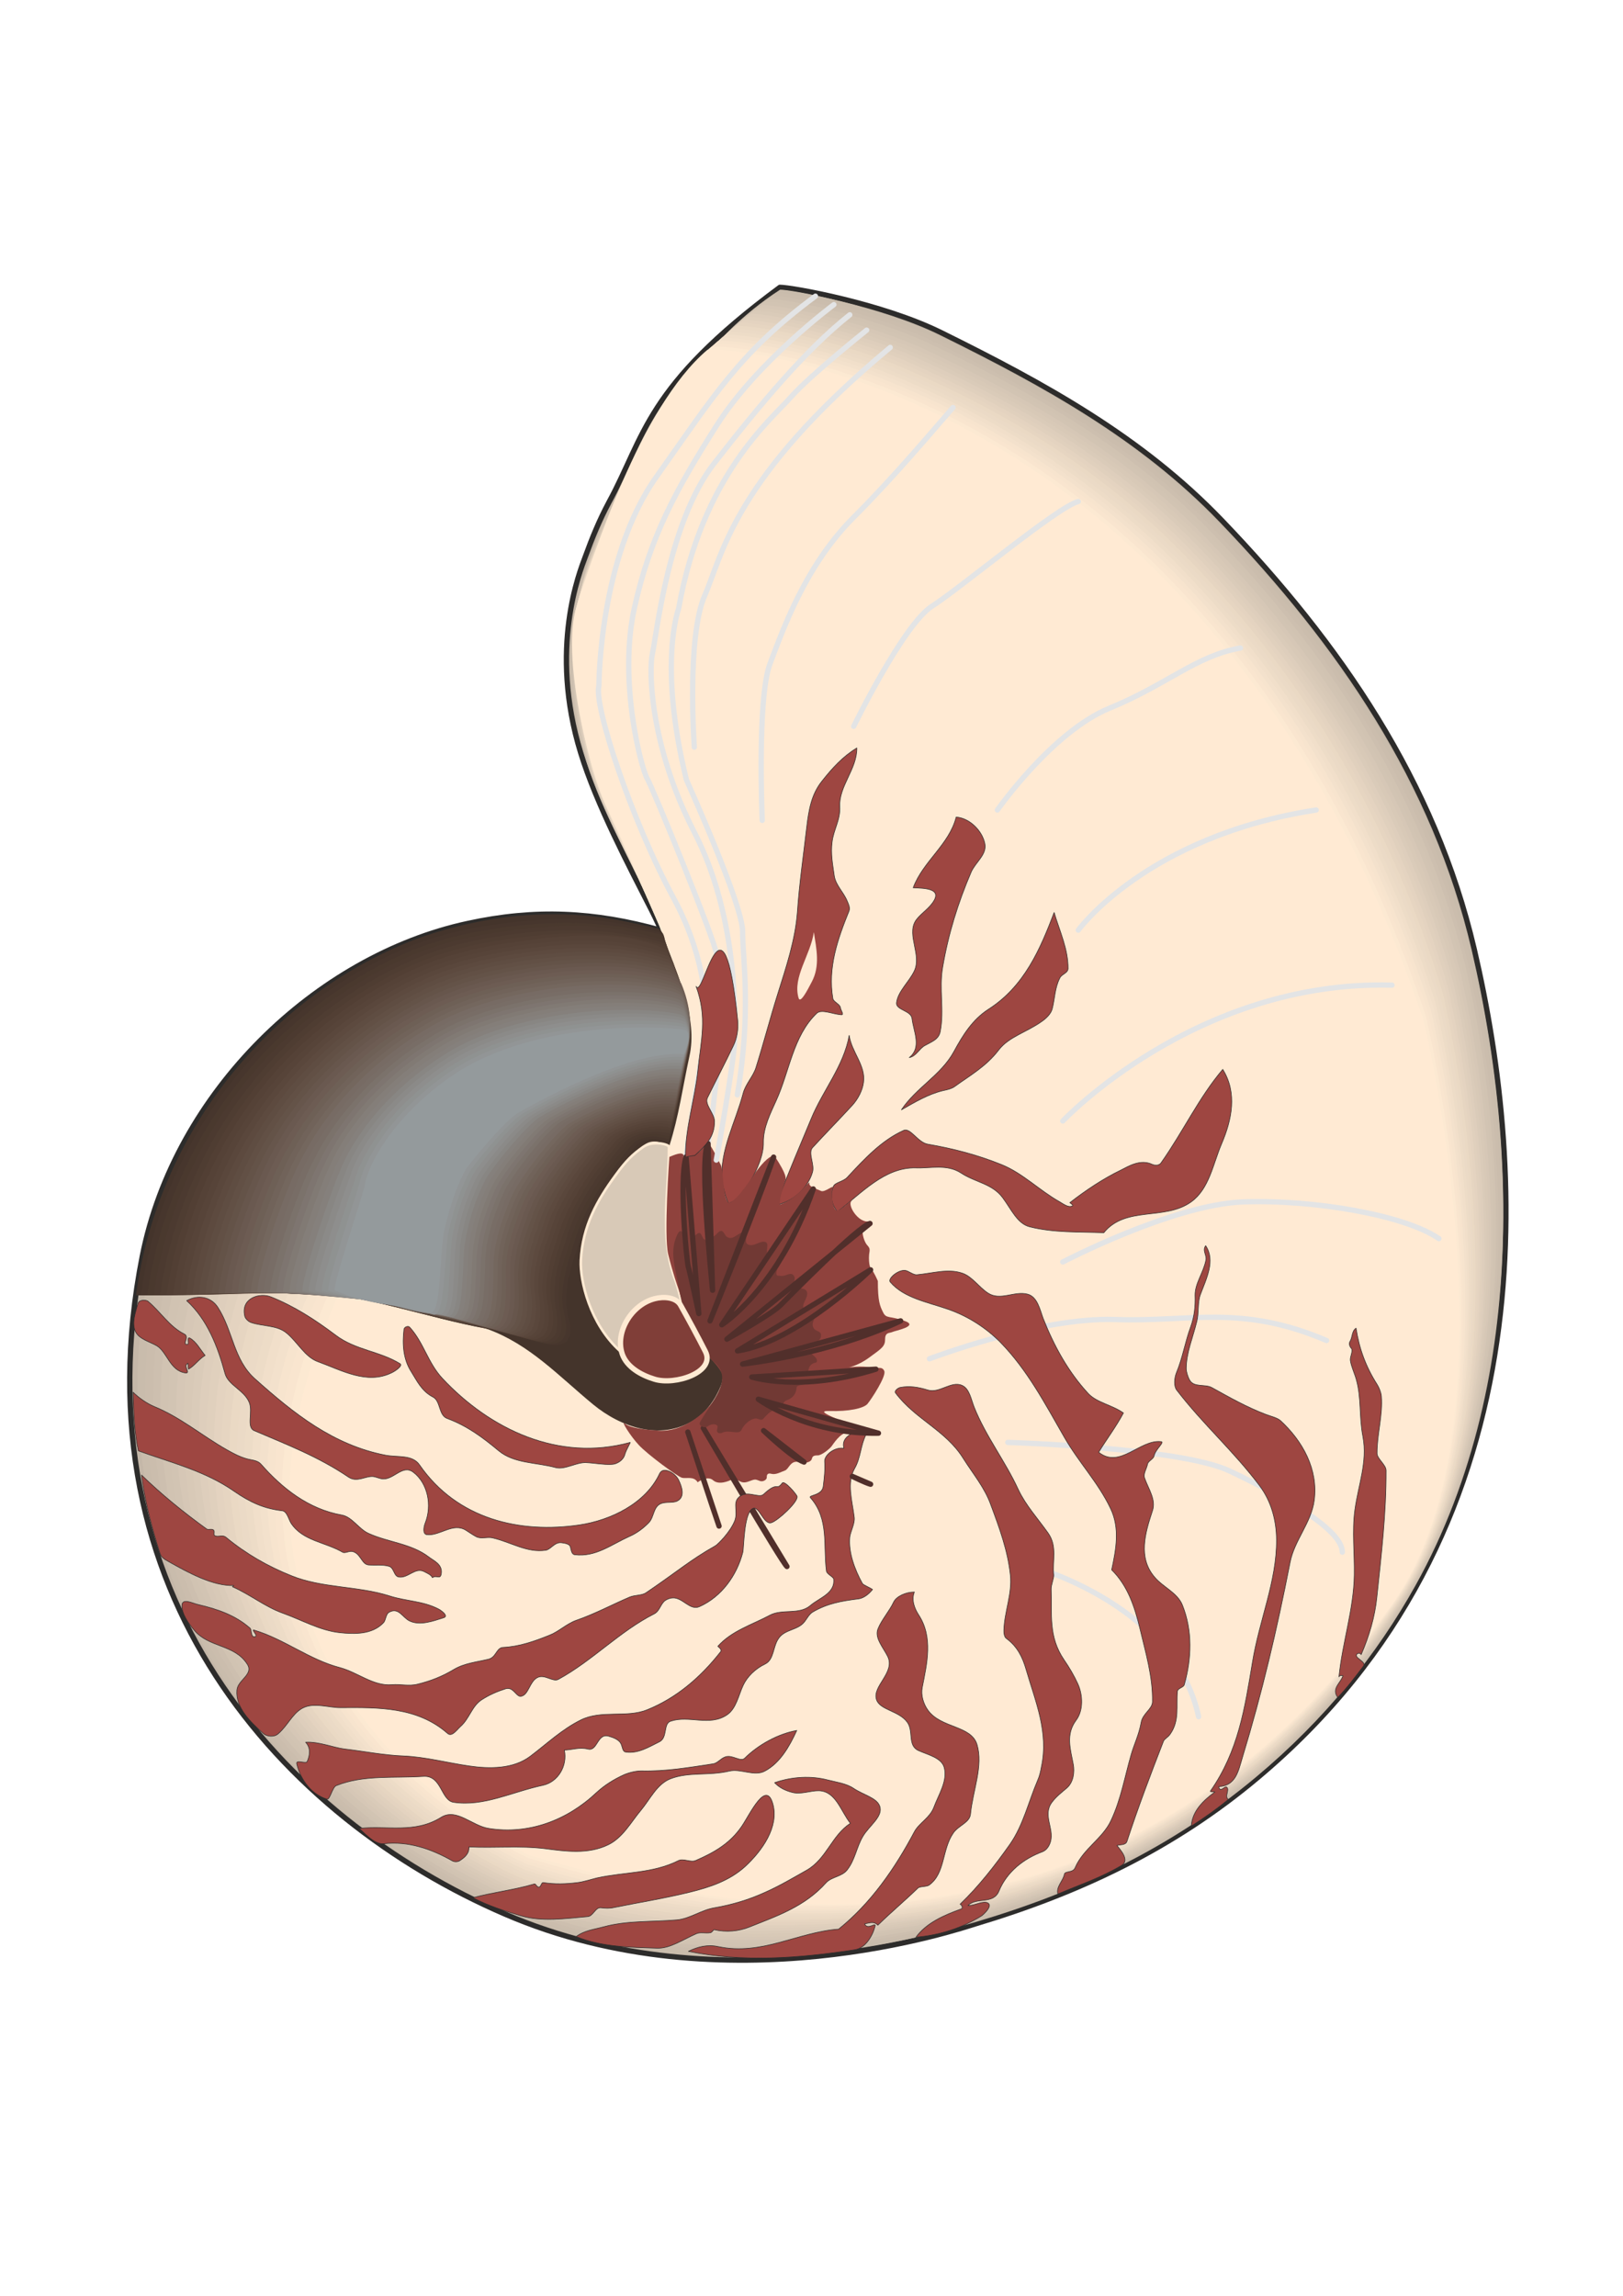 <?xml version="1.0" encoding="utf-8"?>
<!-- Created by UniConvertor 2.0rc4 (https://sk1project.net/) -->
<svg xmlns="http://www.w3.org/2000/svg" height="841.89pt" viewBox="0 0 595.276 841.89" width="595.276pt" version="1.1" xmlns:xlink="http://www.w3.org/1999/xlink" id="f443b8cf-f610-11ea-bdfd-dcc15c148e23">

<g>
	<path style="stroke-linejoin:round;stroke:#2d2c2b;stroke-linecap:round;stroke-miterlimit:10.433;stroke-width:1.944;fill:#c4b7a8;" d="M 52.19,460.689 C 64.142,400.281 116.054,350.601 171.566,338.649 196.334,333.249 218.078,334.329 242.486,341.169 242.486,341.169 240.614,336.993 239.03,333.897 230.822,317.769 218.798,295.017 212.966,276.009 201.23,237.777 212.678,209.553 214.622,204.297 217.214,197.169 219.806,190.833 223.334,184.209 236.582,159.873 236.726,141.801 286.046,105.369 290.366,105.369 323.63,111.273 345.374,122.073 382.958,140.649 418.67,160.161 448.046,190.761 491.462,235.977 526.31,286.521 540.71,348.081 559.862,430.017 567.926,562.353 461.366,651.777 430.19,677.985 395.702,694.113 357.758,705.489 352.934,706.929 266.174,736.881 185.174,701.889 104.174,666.969 27.854,584.313 52.19,460.689 L 52.19,460.689 Z" />
	<path style="fill:#c9bcac;" d="M 539.846,349.305 C 553.67,408.561 562.958,502.377 519.254,581.217 505.214,606.489 486.134,630.393 460.718,651.633 429.47,677.769 395.27,693.753 357.542,704.913 349.982,706.857 264.446,734.721 185.606,700.881 108.494,667.545 29.366,586.041 55.502,461.625 69.47,397.977 120.806,352.113 174.158,340.665 186.326,338.145 198.782,337.065 210.158,337.281 222.038,337.641 231.182,339.513 242.702,342.105 241.91,340.233 241.262,335.697 239.75,332.601 231.542,316.329 220.886,297.753 215.054,279.249 202.382,239.433 213.47,212.433 215.414,206.457 216.422,203.649 217.358,200.841 218.438,198.033 220.022,193.929 221.75,189.753 223.838,185.793 239.606,155.769 257.102,124.953 286.118,106.233 290.294,106.161 321.758,112.065 344.15,123.009 381.446,141.297 417.23,160.809 447.038,191.769 490.022,236.481 524.942,287.169 539.846,349.305 L 539.846,349.305 Z" />
	<path style="fill:#cbbdad;" d="M 538.982,350.529 C 552.086,406.833 562.958,503.385 518.966,581.649 504.71,606.993 485.63,630.609 460.502,651.633 429.254,677.625 394.838,693.465 357.398,704.337 346.958,706.857 262.718,732.489 186.038,699.873 112.742,668.193 31.022,587.769 58.814,462.561 74.798,395.673 125.486,353.553 176.822,342.681 188.918,340.305 201.806,339.225 212.606,339.513 223.91,339.801 232.118,340.089 242.774,341.673 242.27,340.593 241.55,336.417 239.966,333.177 231.758,316.761 221.174,298.041 215.414,280.185 203.102,241.593 213.254,214.377 215.126,207.681 216.062,204.801 217.07,201.993 218.078,199.257 219.662,195.153 221.39,191.121 223.406,187.089 238.742,157.353 256.166,125.961 284.822,107.313 288.782,107.241 319.958,112.929 342.926,123.945 379.862,141.873 415.862,161.457 445.958,192.705 488.654,237.057 523.502,287.745 538.982,350.529 L 538.982,350.529 Z" />
	<path style="fill:#cdbfaf;" d="M 538.046,351.753 C 550.502,405.105 562.67,504.321 518.534,582.009 504.062,607.353 484.982,630.825 460.07,651.561 428.75,677.481 394.406,693.177 357.254,703.833 343.934,706.785 260.99,730.329 186.47,698.865 117.062,668.841 32.678,589.497 62.126,463.569 80.126,393.369 130.238,354.993 179.486,344.697 191.51,342.465 204.83,341.457 215.054,341.745 225.782,341.961 233.558,342.249 243.278,343.041 242.702,341.745 241.478,336.417 240.182,333.753 231.974,317.193 221.462,298.401 215.846,281.049 203.75,243.825 212.966,216.249 214.838,208.905 215.774,206.025 216.71,203.217 217.79,200.481 219.302,196.449 220.958,192.417 222.974,188.385 237.95,159.009 255.23,127.041 283.454,108.465 287.27,108.321 318.086,113.721 341.702,124.881 378.35,142.449 414.422,162.177 444.878,193.713 487.286,237.633 522.134,288.393 538.046,351.753 L 538.046,351.753 Z" />
	<path style="fill:#d1c3b2;" d="M 537.182,352.977 C 548.918,403.305 562.454,505.257 518.102,582.369 503.414,607.713 484.262,631.041 459.566,651.417 428.246,677.265 393.974,692.889 357.038,703.257 340.982,706.785 259.262,728.097 186.902,697.785 121.382,669.489 34.262,591.225 65.366,464.505 85.454,391.065 134.99,356.505 182.078,346.785 194.102,344.625 207.854,343.689 217.574,343.905 227.654,344.193 234.422,343.257 243.278,343.041 242.558,341.385 241.406,336.489 240.398,334.401 232.19,317.697 221.75,298.761 216.206,281.913 204.47,246.057 212.678,218.121 214.622,210.057 215.486,207.177 216.422,204.369 217.43,201.705 218.87,197.745 220.526,193.713 222.542,189.681 237.086,160.665 254.294,128.121 282.158,109.545 285.758,109.401 316.214,114.585 340.55,125.817 376.766,143.025 412.982,162.825 443.87,194.721 485.846,238.137 520.694,288.969 537.182,352.977 L 537.182,352.977 Z" />
	<path style="fill:#d2c4b3;" d="M 536.246,354.201 C 547.334,401.577 562.238,506.193 517.67,582.729 502.766,608.073 483.542,631.185 459.134,651.345 427.814,677.121 393.542,692.529 356.894,702.681 337.958,706.713 257.534,725.865 187.334,696.777 125.63,670.137 35.918,593.025 68.678,465.513 90.854,388.761 139.67,357.945 184.742,348.801 196.694,346.785 210.878,345.921 220.022,346.137 229.526,346.353 235.502,344.985 243.35,343.905 243.062,343.257 242.054,338.001 240.542,334.977 232.406,318.129 222.038,299.121 216.638,282.849 205.19,248.289 212.462,219.993 214.334,211.281 215.198,208.401 216.062,205.593 217.07,202.929 218.51,199.041 220.166,195.009 222.11,190.977 236.222,162.321 253.358,129.201 280.79,110.625 284.246,110.481 314.414,115.377 339.326,126.681 375.254,143.601 411.542,163.473 442.79,195.657 484.478,238.713 519.326,289.617 536.246,354.201 L 536.246,354.201 Z" />
	<path style="fill:#d6c7b6;" d="M 535.382,355.425 C 545.75,399.849 561.95,507.129 517.166,583.089 502.046,608.505 482.822,631.401 458.702,651.273 427.31,676.977 393.11,692.241 356.75,702.105 334.934,706.713 255.806,723.705 187.766,695.769 129.95,670.785 37.574,594.753 71.99,466.449 96.182,386.457 144.422,359.385 187.334,350.817 199.286,348.945 213.902,348.081 222.47,348.297 231.398,348.513 236.654,346.785 243.638,344.769 243.278,343.977 242.27,338.577 240.758,335.553 232.622,318.561 222.398,299.481 216.998,283.713 205.91,250.521 212.174,221.937 214.046,212.433 214.838,209.553 215.702,206.745 216.71,204.081 218.15,200.337 219.734,196.305 221.678,192.273 235.43,163.977 252.422,130.209 279.494,111.777 282.734,111.561 312.542,116.241 338.102,127.617 373.67,144.249 410.174,164.121 441.782,196.665 483.038,239.289 517.886,290.265 535.382,355.425 L 535.382,355.425 Z" />
	<path style="fill:#d8c9b7;" d="M 534.518,356.649 C 544.166,398.121 561.734,508.065 516.734,583.449 501.398,608.865 482.174,631.617 458.27,651.129 426.806,676.761 392.678,691.953 356.534,701.601 331.982,706.641 254.078,721.473 188.198,694.689 134.198,671.433 39.158,596.481 75.302,467.457 101.51,384.153 149.174,360.897 189.998,352.833 201.95,351.105 216.926,350.313 224.918,350.529 233.27,350.745 237.734,348.369 243.782,345.489 243.422,344.553 242.414,339.153 240.974,336.129 232.838,319.065 222.686,299.769 217.43,284.577 206.558,252.681 211.958,223.809 213.758,213.657 214.55,210.705 215.414,207.969 216.35,205.305 217.79,201.633 219.302,197.673 221.174,193.569 234.566,165.633 251.486,131.289 278.126,112.857 281.222,112.641 310.742,117.033 336.878,128.553 372.158,144.825 408.734,164.769 440.702,197.601 481.67,239.793 516.518,290.841 534.518,356.649 L 534.518,356.649 Z" />
	<path style="fill:#dacbb9;" d="M 533.582,357.873 C 542.582,396.321 561.518,509.073 516.302,583.809 500.75,609.225 481.454,631.761 457.838,651.057 426.374,676.617 392.246,691.593 356.39,701.025 328.958,706.569 252.35,719.313 188.63,693.681 138.518,672.009 40.814,598.209 78.614,468.393 106.838,381.849 153.854,362.337 192.59,354.921 204.542,353.265 220.022,352.545 227.438,352.761 235.142,352.905 238.886,349.881 244.07,346.065 243.566,344.985 242.63,339.801 241.19,336.777 233.054,319.497 222.974,300.129 217.79,285.513 207.278,254.913 211.67,225.681 213.542,214.809 214.262,211.929 215.054,209.121 215.99,206.529 217.358,202.929 218.942,198.969 220.742,194.865 233.702,167.217 250.55,132.369 276.758,113.937 279.782,113.721 308.87,117.825 335.654,129.489 370.574,145.401 407.294,165.417 439.622,198.609 480.23,240.369 515.078,291.489 533.582,357.873 L 533.582,357.873 Z" />
	<path style="fill:#decebc;" d="M 532.718,359.097 C 540.998,394.593 561.302,510.009 515.87,584.169 500.102,609.585 480.734,631.977 457.406,650.985 425.87,676.401 391.814,691.305 356.246,700.449 325.934,706.569 250.622,717.081 189.062,692.673 142.766,672.657 42.47,600.009 81.854,469.401 112.166,379.617 158.606,363.777 195.254,356.937 207.134,355.425 223.046,354.777 229.886,354.921 237.014,355.137 240.254,351.753 244.502,347.001 243.998,345.849 242.846,340.377 241.406,337.353 233.27,319.929 223.262,300.489 218.222,286.377 207.998,257.145 211.382,227.553 213.254,216.033 213.974,213.081 214.766,210.345 215.702,207.753 216.998,204.153 218.51,200.265 220.31,196.161 232.91,168.873 249.614,133.449 275.462,115.089 278.27,114.801 306.998,118.689 334.43,130.425 369.062,145.977 405.926,166.065 438.614,199.545 478.862,240.945 513.71,292.065 532.718,359.097 L 532.718,359.097 Z" />
	<path style="fill:#e0d0bd;" d="M 531.854,360.321 C 539.414,392.865 561.014,510.945 515.438,584.457 499.382,610.017 480.086,632.193 456.902,650.913 425.366,676.257 391.382,691.017 356.03,699.945 322.982,706.497 248.894,714.921 189.494,691.665 147.086,673.305 44.054,601.737 85.166,470.337 117.494,377.313 163.358,365.289 197.918,358.953 209.726,357.585 226.07,357.009 232.334,357.153 238.886,357.297 241.262,352.761 244.646,347.073 244.07,345.777 242.99,340.953 241.622,337.929 233.486,320.433 223.55,300.849 218.654,287.241 208.646,259.377 211.166,229.497 212.966,217.257 213.614,214.305 214.406,211.497 215.342,208.977 216.854,204.801 218.006,201.705 219.878,197.457 232.046,170.529 248.678,134.457 274.094,116.169 276.758,115.881 305.198,119.481 333.206,131.361 367.478,146.625 404.486,166.713 437.534,200.553 477.494,241.449 512.342,292.713 531.854,360.321 L 531.854,360.321 Z" />
	<path style="fill:#e4d3c0;" d="M 530.918,361.473 C 537.83,391.137 560.798,511.881 515.006,584.817 498.734,610.377 479.366,632.337 456.47,650.769 424.934,676.113 390.95,690.657 355.886,699.369 319.958,706.497 247.166,712.689 189.926,690.585 151.406,673.953 45.71,603.465 88.478,471.345 122.894,375.009 168.11,366.729 200.51,361.041 212.318,359.745 229.094,359.169 234.782,359.313 240.758,359.457 242.63,354.705 245.078,348.153 244.43,346.713 243.206,341.529 241.838,338.505 233.702,320.865 223.838,301.209 219.014,288.177 209.366,261.537 210.878,231.369 212.678,218.409 213.326,215.457 214.046,212.721 214.982,210.201 216.206,206.745 217.646,202.929 219.446,198.753 231.182,172.185 247.742,135.537 272.798,117.321 275.246,116.961 303.326,120.345 332.054,132.297 365.966,147.201 403.046,167.361 436.526,201.489 476.054,242.025 510.902,293.289 530.918,361.473 L 530.918,361.473 Z" />
	<path style="fill:#e6d5c1;" d="M 530.054,362.697 C 536.246,389.409 560.582,512.817 514.502,585.177 498.086,610.737 478.646,632.553 456.038,650.697 424.43,675.897 390.518,690.369 355.742,698.793 316.934,706.425 245.438,710.529 190.358,689.577 155.654,674.601 47.366,605.193 91.79,472.281 128.222,372.705 172.79,368.169 203.174,363.057 214.91,361.905 232.118,361.401 237.23,361.545 242.63,361.689 243.638,355.929 245.15,348.513 244.358,346.497 243.926,343.329 242.054,339.153 233.918,321.297 224.126,301.497 219.446,289.041 210.086,263.769 210.662,233.241 212.462,219.633 213.038,216.681 213.758,213.873 214.622,211.353 215.846,208.041 217.286,204.225 219.014,200.049 230.39,173.841 246.806,136.617 271.43,118.401 273.734,118.041 301.526,121.137 330.83,133.233 364.382,147.777 401.678,168.009 435.446,202.497 474.686,242.601 509.534,293.937 530.054,362.697 L 530.054,362.697 Z" />
	<path style="fill:#ead9c4;" d="M 529.118,363.921 C 534.662,387.609 560.294,513.753 514.07,585.537 497.438,611.097 477.998,632.769 455.606,650.625 423.926,675.753 390.086,690.081 355.526,698.217 313.982,706.425 243.71,708.297 190.79,688.569 159.974,675.249 48.95,606.993 95.102,473.289 133.55,370.401 177.542,369.681 205.766,365.073 217.502,364.065 235.142,363.633 239.75,363.705 244.502,363.849 244.79,357.369 245.438,349.017 244.718,347.289 243.566,342.681 242.27,339.729 234.062,321.801 224.414,301.857 219.806,289.905 210.806,266.001 210.374,235.113 212.174,220.785 212.75,217.833 213.398,215.097 214.262,212.577 215.486,209.337 216.854,205.521 218.582,201.345 229.526,175.497 245.87,137.697 270.134,119.481 272.222,119.121 299.654,122.001 329.606,134.169 362.87,148.353 400.238,168.657 434.366,203.433 473.246,243.105 508.094,294.585 529.118,363.921 L 529.118,363.921 Z" />
	<path style="fill:#ebdac6;" d="M 528.254,365.145 C 533.078,385.881 560.078,514.689 513.638,585.897 496.718,611.529 477.278,632.913 455.174,650.553 423.494,675.537 389.654,689.793 355.382,697.713 310.958,706.353 241.982,706.137 191.222,687.561 164.222,675.897 50.606,608.721 98.342,474.225 138.878,368.097 182.294,371.121 208.43,367.089 220.166,366.225 238.166,365.865 242.198,365.937 245.726,366.009 246.086,359.961 245.798,350.313 245.006,348.441 243.782,343.257 242.414,340.305 234.278,322.233 224.774,302.217 220.238,290.841 211.454,268.233 210.086,237.057 211.886,222.009 212.39,219.057 213.11,216.249 213.974,213.801 215.054,210.633 216.422,206.817 218.078,202.641 228.662,177.153 244.934,138.705 268.766,120.633 270.71,120.201 297.782,122.793 328.382,135.105 361.286,148.929 398.798,169.305 433.358,204.441 471.878,243.681 506.726,295.161 528.254,365.145 L 528.254,365.145 Z" />
	<path style="fill:#eddcc7;" d="M 527.39,366.369 C 531.494,384.153 559.862,515.625 513.206,586.257 496.07,611.889 476.558,633.129 454.67,650.409 422.99,675.393 389.222,689.433 355.238,697.137 307.934,706.353 240.254,703.905 191.654,686.481 168.542,676.545 52.262,610.449 101.654,475.233 144.206,365.793 186.974,372.561 211.022,369.177 222.758,368.385 241.262,368.025 244.646,368.169 248.246,368.241 247.022,360.825 245.87,350.601 245.078,348.801 244.43,344.841 242.63,340.881 234.494,322.665 225.062,302.577 220.598,291.705 212.174,270.465 209.87,238.929 211.598,223.233 212.102,220.209 212.75,217.473 213.614,215.025 214.694,211.857 216.062,208.113 217.646,204.009 227.87,178.737 243.998,139.785 267.47,121.713 269.198,121.281 295.982,123.657 327.158,136.041 359.774,149.577 397.358,170.025 432.278,205.377 470.438,244.257 505.286,295.809 527.39,366.369 L 527.39,366.369 Z" />
	<path style="fill:#f1dfca;" d="M 526.454,367.593 C 529.91,382.425 559.646,516.561 512.774,586.617 495.422,612.249 475.838,633.345 454.238,650.337 422.486,675.249 388.79,689.145 355.022,696.561 304.982,706.281 238.526,701.745 192.086,685.473 172.862,677.121 53.846,612.177 104.966,476.169 149.534,363.489 191.726,374.073 213.686,371.193 225.35,370.545 244.286,370.257 247.094,370.329 250.118,370.401 247.886,361.689 245.798,350.601 245.006,348.657 244.358,344.841 242.846,341.529 234.71,323.169 225.35,302.865 221.03,292.569 212.894,272.625 209.582,240.801 211.382,224.385 211.814,221.361 212.39,218.625 213.254,216.249 214.334,213.153 215.63,209.481 217.214,205.305 227.006,180.393 243.062,140.865 266.102,122.793 267.686,122.361 294.11,124.449 325.934,136.977 358.19,150.153 395.99,170.673 431.27,206.385 469.07,244.761 503.918,296.385 526.454,367.593 L 526.454,367.593 Z" />
	<path style="fill:#f3e1cc;" d="M 525.59,368.817 C 528.326,380.625 559.358,517.497 512.27,586.977 494.774,612.609 475.19,633.489 453.806,650.265 421.982,675.033 388.358,688.857 354.878,696.057 301.958,706.281 236.798,699.513 192.518,684.465 177.11,677.769 55.502,613.977 108.278,477.177 154.934,361.185 196.478,375.513 216.35,373.209 227.942,372.705 247.31,372.489 249.614,372.561 251.99,372.633 248.966,363.129 245.942,351.105 245.006,348.873 245.366,347.289 243.062,342.105 234.926,323.601 225.638,303.225 221.39,293.505 213.614,274.857 209.294,242.673 211.094,225.609 211.454,222.585 212.102,219.849 212.894,217.401 213.974,214.449 215.198,210.777 216.782,206.601 226.142,182.049 242.126,141.945 264.806,123.945 266.246,123.441 292.31,125.313 324.71,137.913 356.678,150.729 394.55,171.321 430.19,207.321 467.63,245.337 502.478,297.033 525.59,368.817 L 525.59,368.817 Z" />
	<path style="fill:#f7e4ce;" d="M 524.726,370.041 C 526.742,378.897 559.142,518.433 511.838,587.265 494.126,613.041 474.47,633.705 453.374,650.121 421.55,674.889 387.926,688.497 354.734,695.481 298.934,706.209 235.07,697.353 192.95,683.457 181.43,678.417 57.158,615.705 111.59,478.113 160.262,358.881 201.158,376.953 218.942,375.225 230.534,374.865 250.334,374.721 252.062,374.721 253.862,374.793 250.406,364.497 246.518,351.537 245.51,349.161 244.142,345.705 243.278,342.681 237.734,323.169 225.926,303.585 221.822,294.369 214.262,277.089 209.078,244.617 210.806,226.761 211.166,223.737 211.742,221.001 212.534,218.625 213.542,215.745 214.838,212.073 216.35,207.897 225.35,183.705 241.19,142.953 263.438,125.025 264.734,124.521 290.438,126.105 323.486,138.849 355.094,151.305 393.11,171.969 429.11,208.329 466.262,245.913 501.11,297.681 524.726,370.041 L 524.726,370.041 Z" />
	<path style="fill:#f9e5cf;" d="M 523.79,371.265 C 525.158,377.169 558.926,519.369 511.406,587.625 493.406,613.401 473.75,633.921 452.942,650.049 421.046,674.673 387.494,688.209 354.518,694.905 295.982,706.137 233.342,695.121 193.382,682.377 185.678,679.065 58.742,617.433 114.83,479.049 165.59,356.577 205.91,378.465 221.606,377.313 233.126,377.025 250.478,376.449 251.63,376.449 252.854,376.521 251.198,365.865 246.374,352.041 245.294,349.521 244.79,346.209 243.494,343.257 235.358,324.537 226.214,303.945 222.254,295.233 214.982,279.321 208.79,246.489 210.518,227.985 210.878,224.961 211.454,222.225 212.246,219.849 213.182,217.041 214.406,213.369 215.918,209.193 224.486,185.361 240.254,144.033 262.142,126.177 263.222,125.529 288.566,126.897 322.334,139.785 353.582,151.953 391.742,172.617 428.102,209.265 464.894,246.417 499.67,298.257 523.79,371.265 L 523.79,371.265 Z" />
	<path style="fill:#fce9d2;" d="M 522.926,372.489 C 523.574,375.441 558.638,520.305 510.974,587.985 492.758,613.761 473.102,634.065 452.51,649.977 420.542,674.529 387.062,687.921 354.374,694.329 292.958,706.137 231.614,692.889 193.814,681.369 189.998,679.713 60.398,619.161 118.142,480.057 170.918,354.273 210.662,379.905 224.198,379.329 235.79,379.185 252.062,377.673 252.638,377.745 253.286,377.745 252.206,367.305 246.446,352.545 245.294,349.737 244.934,346.713 243.71,343.905 235.574,324.969 226.502,304.305 222.614,296.169 215.702,281.481 208.574,248.361 210.302,229.137 210.59,226.113 211.094,223.377 211.886,221.073 212.822,218.337 213.974,214.665 215.414,210.489 223.622,187.017 239.318,145.113 260.774,127.257 261.71,126.609 286.766,127.761 321.11,140.721 351.998,152.529 390.302,173.265 427.022,210.273 463.454,246.993 498.302,298.905 522.926,372.489 L 522.926,372.489 Z" />
	<path style="fill:#ffead3;" d="M 259.406,128.337 C 261.494,126.609 441.494,136.041 521.99,373.713 521.99,373.713 558.422,521.241 510.542,588.345 405.854,734.865 259.334,699.297 194.246,680.361 194.246,680.361 62.054,620.961 121.454,480.993 176.246,351.969 215.342,381.345 226.862,381.345 238.382,381.345 253.214,378.753 253.214,378.753 253.214,378.753 254.726,362.841 223.046,297.033 215.558,281.553 205.766,239.505 211.526,222.297 217.286,205.017 234.494,149.433 259.406,128.337 L 259.406,128.337 Z" />
	<path style="stroke-linejoin:round;stroke:#2d2c2b;stroke-linecap:round;stroke-miterlimit:10.433;stroke-width:0.216;fill:#9e4641;" d="M 67.598,489.201 C 62.126,486.465 59.03,481.209 54.35,477.249 53.558,476.529 50.966,476.601 50.606,477.969 49.67,481.353 48.23,485.169 49.67,488.265 50.966,491.073 54.926,492.009 57.518,493.521 61.334,495.825 62.342,502.737 68.03,503.457 70.19,503.673 66.878,500.793 68.966,499.929 69.11,500.721 68.894,502.305 69.254,502.017 71.414,500.793 72.926,498.417 75.23,497.049 73.43,494.817 71.99,492.009 69.686,490.713 68.39,490.065 69.47,492.873 68.894,492.945 66.374,493.305 69.758,490.281 67.598,489.201 L 67.598,489.201 Z" />
	<path style="stroke-linejoin:round;stroke:#2d2c2b;stroke-linecap:round;stroke-miterlimit:10.433;stroke-width:0.216;fill:#9e4641;" d="M 123.038,489.561 C 115.406,483.801 107.846,478.977 99.422,475.593 95.39,473.937 88.19,475.881 89.774,482.649 89.99,483.585 91.07,484.593 92.006,484.953 96.398,486.465 101.582,485.889 105.11,488.841 109.214,492.225 111.806,497.625 116.63,499.353 125.198,502.449 134.486,507.849 143.558,503.457 144.998,502.809 147.878,500.793 146.726,500.073 139.31,495.465 130.31,495.105 123.038,489.561 L 123.038,489.561 Z" />
	<path style="stroke-linejoin:round;stroke:#2d2c2b;stroke-linecap:round;stroke-miterlimit:10.433;stroke-width:0.216;fill:#9e4641;" d="M 162.206,505.401 C 156.878,499.641 155.438,492.369 150.254,486.681 149.75,486.105 148.31,486.537 148.166,487.473 147.518,492.945 147.878,498.417 150.83,503.025 152.99,506.481 154.646,510.153 158.822,512.313 161.63,513.753 160.838,519.009 164.006,520.161 171.35,522.897 176.894,527.001 182.942,532.041 188.63,536.721 196.55,536.217 203.75,538.161 207.206,539.097 211.382,536.145 215.054,536.361 218.078,536.505 221.246,537.153 224.198,537.009 226.286,537.009 228.662,535.425 229.166,533.409 229.67,531.609 231.398,528.873 231.11,528.945 204.83,536.145 179.702,524.121 162.206,505.401 L 162.206,505.401 Z" />
	<path style="stroke-linejoin:round;stroke:#2d2c2b;stroke-linecap:round;stroke-miterlimit:10.433;stroke-width:0.216;fill:#9e4641;" d="M 141.398,533.625 C 122.174,529.881 107.702,518.289 93.518,505.617 85.598,498.561 85.526,488.121 79.91,479.409 77.39,475.521 72.71,474.657 68.462,476.961 76.022,483.873 79.838,493.737 82.502,503.601 83.654,507.993 89.558,509.721 91.43,514.329 92.798,517.857 90.278,523.329 93.23,524.625 104.966,529.665 116.702,534.129 127.862,541.689 131.03,543.777 134.126,541.113 137.006,541.473 137.942,541.617 139.382,542.265 140.39,542.337 144.494,542.625 147.734,536.793 151.694,539.961 156.878,543.993 158.534,551.985 155.942,558.537 155.438,559.833 154.862,562.641 156.662,562.785 161.486,563.217 166.094,558.249 170.846,561.129 171.998,561.849 173.294,562.785 174.518,563.433 176.318,564.513 178.622,563.505 180.566,563.937 187.478,565.521 193.31,569.553 200.222,568.473 202.022,568.185 203.462,565.377 205.982,565.737 207.134,565.881 208.79,566.169 209.15,567.105 209.51,568.329 209.582,569.985 210.806,570.129 218.438,571.065 224.126,566.457 230.822,563.433 233.486,562.281 235.934,560.481 238.022,558.321 239.966,556.233 239.534,552.561 242.486,551.337 244.358,550.617 246.878,551.265 248.462,550.401 251.342,548.889 250.118,545.217 248.894,542.697 247.742,540.249 243.278,537.513 241.91,540.393 236.798,551.409 223.766,557.529 212.606,559.185 190.862,562.425 167.75,557.241 153.854,537.153 151.19,533.337 145.934,534.489 141.398,533.625 L 141.398,533.625 Z" />
	<path style="stroke-linejoin:round;stroke:#2d2c2b;stroke-linecap:round;stroke-miterlimit:10.433;stroke-width:0.216;fill:#9e4641;" d="M 91.934,535.281 C 88.55,534.633 85.742,533.049 83.15,531.609 74.006,526.425 66.23,519.729 56.51,515.769 53.774,514.617 50.822,512.529 48.806,510.513 49.022,517.785 49.238,525.273 50.75,532.041 62.486,536.289 75.158,539.385 85.886,546.873 91.718,550.905 96.758,553.209 103.454,554.001 105.254,554.145 105.83,557.097 106.766,558.609 111.086,565.089 119.15,565.449 125.63,569.193 126.566,569.769 128.006,568.617 129.374,568.977 132.254,569.697 132.686,573.657 135.134,573.873 137.582,574.089 140.246,573.657 142.694,574.377 144.566,574.953 144.422,577.905 146.15,578.265 149.534,578.985 152.198,574.593 155.582,576.321 156.59,576.897 157.958,577.329 158.606,578.553 160.046,577.401 161.486,579.417 161.846,577.113 162.422,573.585 158.966,572.289 157.238,570.921 150.83,566.025 142.478,565.593 135.278,562.353 131.606,560.769 129.23,556.305 125.414,555.585 113.246,553.425 103.598,545.865 95.75,536.937 94.742,535.785 93.158,535.497 91.934,535.281 L 91.934,535.281 Z" />
	<path style="stroke-linejoin:round;stroke:#2d2c2b;stroke-linecap:round;stroke-miterlimit:10.433;stroke-width:0.216;fill:#9e4641;" d="M 106.694,577.761 C 98.27,574.377 90.278,569.841 82.862,563.721 81.566,562.641 79.838,563.865 78.686,563.073 78.182,562.641 79.046,561.273 78.038,560.913 77.318,560.625 76.31,561.057 75.806,560.697 67.238,554.505 59.174,547.953 51.902,540.897 53.198,551.049 55.79,560.553 58.742,569.841 59.102,570.993 60.254,571.785 61.838,572.649 69.11,576.753 78.038,581.649 85.742,581.433 85.598,581.577 85.454,581.721 85.238,581.865 91.646,584.673 97.19,589.209 103.598,591.513 110.654,594.033 117.278,597.921 124.622,598.713 130.022,599.289 136.502,599.433 140.606,595.113 141.614,594.105 141.398,591.873 142.838,591.153 146.222,589.353 147.662,593.169 150.182,594.393 153.998,596.265 158.822,594.465 162.71,593.241 164.798,592.593 161.558,590.361 160.766,590.001 155.078,587.049 148.886,587.193 142.91,585.249 131.174,581.505 118.07,582.441 106.694,577.761 L 106.694,577.761 Z" />
	<path style="stroke-linejoin:round;stroke:#2d2c2b;stroke-linecap:round;stroke-miterlimit:10.433;stroke-width:0.216;fill:#9e4641;" d="M 148.022,643.929 C 140.678,643.641 133.478,642.201 126.134,641.337 122.534,640.905 116.918,638.601 112.094,638.889 114.11,641.049 113.606,643.857 112.67,645.945 112.238,647.025 108.35,645.009 108.854,646.881 110.222,652.713 114.398,658.113 119.942,659.769 121.022,660.057 121.886,655.377 123.326,654.801 133.334,650.769 144.422,652.137 155.222,651.417 162.062,650.913 161.63,660.201 166.382,660.921 177.47,662.577 187.766,657.105 199.214,654.657 204.686,653.433 208.214,647.529 206.99,641.769 209.87,641.697 212.462,640.617 215.702,641.409 219.158,642.273 219.086,635.505 223.19,636.657 224.99,637.161 227.078,637.953 227.798,639.537 228.302,640.617 228.302,642.345 229.526,642.489 234.062,643.137 237.878,640.689 241.838,638.745 244.934,637.233 243.206,632.121 245.942,631.185 252.782,628.881 260.126,633.201 266.606,628.881 270.062,626.577 270.854,621.681 272.582,618.009 274.022,614.913 276.974,611.961 280.574,610.233 284.03,608.577 283.382,603.753 285.686,600.657 288.062,597.417 292.598,597.849 295.046,594.753 296.054,593.457 296.774,591.945 298.07,591.153 303.47,587.985 308.582,587.121 314.774,586.329 316.718,586.113 318.662,584.601 320.03,582.873 318.734,582.009 316.574,581.217 316.286,580.641 313.478,575.529 311.174,569.337 311.678,563.721 311.894,561.705 313.55,558.825 313.334,556.521 312.614,550.401 310.454,543.849 313.406,538.593 315.782,534.489 315.566,530.097 317.654,526.065 318.014,525.345 315.134,524.841 313.91,525.129 311.39,525.921 308.582,527.793 309.518,531.105 306.206,530.529 302.39,533.481 302.462,535.857 302.678,539.025 302.318,541.905 301.958,545.001 301.598,548.457 296.414,548.241 297.206,549.177 304.19,557.025 301.886,566.889 303.11,576.105 303.254,577.257 305.63,578.193 305.774,579.057 306.35,584.241 300.59,585.897 297.278,588.705 293.174,592.305 286.982,589.857 282.374,592.305 275.75,595.833 268.406,597.993 263.294,603.681 263.15,603.753 265.022,604.833 264.302,605.697 256.814,615.273 247.886,622.761 237.302,627.009 229.886,630.033 220.526,626.937 212.966,630.753 206.054,634.209 200.798,639.249 194.534,644.001 188.27,648.753 179.558,648.681 172.142,647.601 164.15,646.449 156.158,644.289 148.022,643.929 L 148.022,643.929 Z" />
	<path style="stroke-linejoin:round;stroke:#2d2c2b;stroke-linecap:round;stroke-miterlimit:10.433;stroke-width:0.216;fill:#9e4641;" d="M 228.95,650.769 C 225.134,652.497 221.678,654.657 218.726,657.393 207.782,667.689 193.742,672.801 179.27,670.497 173.15,669.561 167.462,662.937 161.846,666.393 152.126,672.513 141.902,669.345 131.75,670.497 134.486,673.017 137.654,676.401 140.75,676.113 149.678,675.105 158.174,677.985 165.878,682.377 166.598,682.809 167.822,682.809 168.542,682.377 170.342,681.225 172.142,679.785 171.998,677.265 181.286,677.769 190.358,676.761 199.862,677.913 207.494,678.921 215.774,680.073 223.118,676.473 228.446,673.881 231.542,668.049 234.998,663.945 238.454,659.841 240.902,654.225 245.942,652.281 252.638,649.689 259.982,651.273 267.47,649.473 271.718,648.465 276.614,651.561 280.502,649.473 286.118,646.521 289.574,640.401 292.238,634.569 285.542,635.793 278.342,639.609 273.158,644.721 271.646,646.305 268.55,643.281 265.958,644.289 264.302,644.865 263.15,646.593 261.566,646.809 252.494,648.177 244.214,649.617 235.214,649.401 233.414,649.401 231.038,649.905 228.95,650.769 L 228.95,650.769 Z" />
	<path style="stroke-linejoin:round;stroke:#2d2c2b;stroke-linecap:round;stroke-miterlimit:10.433;stroke-width:0.216;fill:#9e4641;" d="M 272.006,669.777 C 267.614,676.185 261.638,679.425 255.23,682.233 253.286,683.097 250.694,681.369 248.822,682.305 239.318,687.057 229.166,686.409 219.014,688.641 216.638,689.217 214.118,690.081 211.742,690.369 207.638,690.873 203.606,691.017 199.286,690.369 198.566,690.225 198.494,691.737 197.846,691.953 196.91,692.313 196.55,690.657 195.974,690.873 188.414,693.105 180.854,693.897 173.438,695.913 178.982,698.793 184.742,700.665 190.79,702.465 198.782,704.841 207.278,703.545 215.558,702.825 217.574,702.681 218.366,699.369 220.382,699.585 221.966,699.801 223.622,699.873 225.134,699.513 234.782,697.569 243.494,696.201 252.926,693.897 260.558,692.025 267.542,689.649 273.23,684.537 279.638,678.633 285.686,669.921 283.526,661.713 281.006,652.209 275.03,665.385 272.006,669.777 L 272.006,669.777 Z" />
	<path style="stroke-linejoin:round;stroke:#2d2c2b;stroke-linecap:round;stroke-miterlimit:10.433;stroke-width:0.216;fill:#9e4641;" d="M 295.838,685.833 C 290.726,688.713 285.758,691.665 280.502,693.969 274.814,696.561 268.766,698.433 262.142,699.585 257.174,700.377 252.926,703.689 248.174,704.049 239.174,704.841 230.174,704.193 221.462,706.569 218.078,707.505 214.334,707.865 211.31,710.169 220.886,714.057 231.11,714.057 241.046,714.417 245.798,714.561 250.622,711.177 255.446,709.089 256.958,708.441 258.83,709.089 260.63,708.729 261.206,708.585 261.71,707.505 261.998,707.649 266.39,708.657 270.998,708.225 274.886,706.641 285.182,702.537 295.19,699.153 303.038,690.369 305.054,688.209 308.798,688.209 310.742,685.689 313.622,682.017 314.126,677.481 316.43,673.521 318.734,669.489 324.134,666.105 322.622,662.217 321.47,659.193 316.43,658.113 312.974,655.737 310.382,654.009 306.638,653.505 303.542,652.713 297.494,651.129 290.51,651.489 284.102,653.721 285.83,655.593 288.206,656.673 290.438,657.249 293.678,658.185 297.206,656.601 300.374,656.673 306.566,656.889 308.366,664.161 311.894,668.625 305.054,673.017 303.182,681.657 295.838,685.833 L 295.838,685.833 Z" />
	<path style="stroke-linejoin:round;stroke:#2d2c2b;stroke-linecap:round;stroke-miterlimit:10.433;stroke-width:0.216;fill:#9e4641;" d="M 342.494,662.793 C 341.054,666.609 337.094,668.481 335.366,671.721 328.238,685.185 319.382,697.929 307.574,707.433 292.598,708.513 279.422,717.225 263.438,713.841 259.622,712.977 255.95,713.841 252.494,715.569 272.582,719.673 293.03,718.089 313.478,714.993 317.438,714.417 320.03,709.953 320.966,706.353 321.398,704.625 318.158,708.009 317.15,705.489 318.806,705.201 320.534,704.409 321.974,705.993 326.726,701.313 331.766,697.137 336.662,692.385 337.382,691.665 339.974,691.953 340.838,691.233 346.742,686.913 345.446,678.273 349.622,672.225 351.494,669.417 355.67,668.409 355.958,665.241 356.822,656.457 360.71,647.601 358.334,639.681 356.174,632.697 345.23,633.777 340.406,627.225 338.606,624.777 337.742,621.537 338.246,618.873 339.974,610.017 342.35,600.369 336.878,592.089 335.582,590.073 334.142,586.833 335.366,583.809 332.198,583.809 328.814,585.393 327.806,587.409 326.15,590.937 323.27,594.033 321.974,597.417 320.75,600.657 323.918,604.113 325.574,607.425 328.454,613.329 319.814,618.297 321.47,623.265 322.694,627.081 329.678,627.369 332.702,631.473 335.222,634.785 332.702,640.113 336.95,641.985 340.55,643.569 345.374,644.649 346.31,648.177 347.606,653.073 344.294,657.969 342.494,662.793 L 342.494,662.793 Z" />
	<path style="stroke-linejoin:round;stroke:#2d2c2b;stroke-linecap:round;stroke-miterlimit:10.433;stroke-width:0.216;fill:#9e4641;" d="M 496.718,577.545 C 496.502,590.361 492.326,602.313 491.102,614.913 491.39,614.265 492.038,614.481 492.542,614.481 491.894,617.073 488.15,619.161 490.67,622.473 494.054,618.945 497.006,614.985 500.102,610.953 501.326,609.225 496.07,607.857 497.87,606.417 498.23,606.201 498.95,606.129 499.238,606.777 502.19,600.009 504.278,592.881 504.998,585.681 506.654,570.057 508.454,554.721 508.382,539.241 508.382,537.153 505.07,534.921 505.07,532.977 504.998,526.065 507.23,519.009 506.654,511.953 506.51,510.585 505.862,508.929 505.142,507.777 500.894,501.081 498.518,494.529 497.366,487.041 495.71,488.193 496.142,490.281 495.134,491.937 494.846,492.369 494.702,493.449 495.638,494.457 496.43,495.321 495.062,497.553 495.278,498.921 495.638,501.225 496.79,503.529 497.438,505.833 499.382,512.673 498.446,519.513 499.886,526.857 501.614,536.145 498.158,544.641 496.934,553.713 495.854,561.633 496.862,569.553 496.718,577.545 L 496.718,577.545 Z" />
	<path style="stroke-linejoin:round;stroke:#2d2c2b;stroke-linecap:round;stroke-miterlimit:10.433;stroke-width:0.216;fill:#9e4641;" d="M 422.63,426.993 C 418.238,424.905 413.846,427.713 411.11,429.081 404.702,432.177 398.294,436.425 392.39,441.033 392.822,441.393 393.83,441.969 393.254,442.257 391.814,442.905 390.086,441.537 388.718,440.745 381.158,436.497 375.182,430.233 367.334,427.065 358.622,423.537 349.838,421.233 340.262,419.577 336.59,418.929 333.926,413.385 331.406,414.537 323.414,418.137 317.15,424.833 310.742,431.745 309.374,433.257 306.278,433.617 305.702,434.985 304.55,437.649 304.694,441.537 307.142,444.345 315.998,437.577 324.422,428.001 335.87,428.289 341.27,428.505 347.318,426.777 352.502,430.161 357.758,433.617 363.95,434.049 367.766,439.233 370.934,443.481 373.094,448.737 377.702,449.889 386.558,452.121 395.774,451.689 404.846,452.049 412.91,442.113 427.166,447.729 436.886,440.745 443.582,435.921 444.878,426.849 448.118,419.289 451.79,410.649 453.878,400.785 448.478,392.145 439.622,402.585 434.078,414.753 425.798,426.489 425.15,427.425 423.638,427.425 422.63,426.993 L 422.63,426.993 Z" />
	<path style="stroke-linejoin:round;stroke:#2d2c2b;stroke-linecap:round;stroke-miterlimit:10.433;stroke-width:0.216;fill:#9e4641;" d="M 345.95,399.921 C 340.262,401.289 335.51,404.241 330.614,406.977 336.014,398.841 345.158,394.233 349.838,385.665 353.222,379.401 356.75,373.857 362.51,370.113 375.758,361.689 381.59,347.865 386.63,334.617 388.646,341.457 391.814,348.081 391.742,355.209 391.67,356.865 389.366,357.225 388.718,358.665 386.846,362.265 386.918,366.225 385.91,370.041 385.406,371.841 383.678,373.497 382.094,374.577 376.694,378.465 369.998,380.193 366.326,385.017 361.718,391.065 355.886,394.305 349.982,398.553 349.046,399.201 347.462,399.633 345.95,399.921 L 345.95,399.921 Z" />
	<path style="stroke-linejoin:round;stroke:#2d2c2b;stroke-linecap:round;stroke-miterlimit:10.433;stroke-width:0.216;fill:#9e4641;" d="M 339.182,383.433 C 337.022,384.657 336.086,387.321 333.494,387.825 338.174,384.081 335.078,378.393 334.502,373.497 334.142,370.545 328.526,370.401 328.814,367.737 329.318,363.489 333.494,360.033 335.366,356.001 338.03,350.241 332.702,343.113 335.654,337.929 336.95,335.625 340.334,333.537 342.134,330.945 345.806,325.689 338.966,325.761 334.934,325.545 338.534,315.825 348.11,309.777 350.702,299.625 355.67,299.985 360.278,304.665 361.214,309.345 362.078,313.377 357.758,316.185 356.174,319.857 351.35,331.161 347.822,342.465 345.734,354.777 344.366,362.697 346.382,370.185 344.87,378.249 344.294,381.273 341.558,382.065 339.182,383.433 L 339.182,383.433 Z" />
	<path style="stroke-linejoin:round;stroke:#2d2c2b;stroke-linecap:round;stroke-miterlimit:10.433;stroke-width:0.216;fill:#9e4641;" d="M 279.998,418.929 C 279.926,413.385 282.662,408.129 284.75,403.449 289.646,392.649 290.87,379.977 299.51,371.625 301.238,369.897 305.414,371.913 308.582,372.129 309.662,372.201 308.438,370.545 308.294,369.681 308.15,368.169 305.774,367.521 305.486,366.225 303.542,354.921 307.214,344.409 311.39,334.113 311.894,332.889 311.174,331.449 310.742,330.441 309.446,327.201 306.494,324.609 305.99,321.153 305.414,317.049 304.622,313.017 305.198,308.769 305.702,304.305 308.294,300.633 308.006,295.809 307.646,288.249 314.342,282.129 314.27,274.281 309.158,277.377 305.342,281.553 301.526,286.377 297.566,291.273 296.63,297.105 295.91,303.081 294.686,313.665 293.174,323.961 292.454,334.545 291.662,344.769 288.35,354.633 285.182,364.713 282.374,373.641 280.07,382.569 277.262,391.497 276.326,394.593 273.446,397.545 272.582,400.857 269.702,411.729 264.014,421.737 264.806,432.825 264.878,433.401 266.462,441.321 267.398,441.177 271.214,440.601 280.214,427.641 279.998,418.929 L 279.998,418.929 Z" />
	<path style="stroke-linejoin:round;stroke:#2d2c2b;stroke-linecap:round;stroke-miterlimit:10.433;stroke-width:0.216;fill:#9e4641;" d="M 297.494,410.289 C 293.462,420.009 289.43,429.369 285.686,439.161 285.398,439.953 285.254,441.825 285.902,441.609 291.446,440.025 296.414,435.345 297.998,429.873 298.862,426.993 296.27,422.817 297.998,420.873 302.894,415.545 307.718,410.649 312.614,405.321 314.702,403.017 316.358,399.849 316.718,396.897 317.582,390.705 312.326,385.809 311.462,379.689 309.446,390.993 301.814,399.777 297.494,410.289 L 297.494,410.289 Z" />
	<path style="fill:#44342b;" d="M 178.838,487.401 C 194.39,493.089 204.83,504.537 217.574,515.049 227.726,523.401 242.198,528.369 254.366,520.881 259.046,517.929 262.358,513.249 264.374,508.209 267.11,501.513 260.774,497.265 259.19,496.113 256.094,504.969 247.886,506.985 239.318,505.761 232.55,504.753 229.382,498.993 226.142,493.737 222.83,488.193 217.79,482.865 215.63,476.817 214.334,473.073 211.526,465.801 213.542,459.681 217.79,446.721 224.342,434.193 234.998,421.161 238.022,417.417 241.766,418.425 245.51,420.153 248.966,409.425 250.406,398.625 252.854,387.393 255.95,373.713 248.894,358.377 243.854,345.345 243.134,343.473 243.134,341.025 241.262,340.521 220.238,335.409 205.19,335.409 187.118,337.137 174.662,338.217 161.198,341.241 149.75,345.993 96.47,368.025 57.59,417.849 50.03,474.945 71.486,475.161 93.734,472.497 115.118,474.297 120.878,474.729 154.142,478.401 178.838,487.401 L 178.838,487.401 Z" />
	<path style="fill:#44342b;" d="M 209.942,483.801 C 211.886,490.857 210.59,495.825 200.438,492.873 196.838,491.865 182.438,487.977 178.19,487.185 156.518,483.153 136.214,475.449 114.47,474.081 93.014,472.713 71.27,475.233 49.886,475.017 57.446,417.921 95.822,367.809 149.03,345.777 160.55,341.025 174.878,337.569 187.262,336.129 204.398,334.257 223.91,335.193 242.054,341.385 243.854,342.033 243.782,345.201 244.358,346.785 249.398,359.817 255.23,373.425 252.206,387.177 249.686,398.409 248.318,409.209 244.79,419.937 241.046,418.209 237.374,417.201 234.35,420.945 224.558,432.825 216.494,444.993 212.894,459.393 212.39,461.409 207.206,473.865 209.942,483.801 L 209.942,483.801 Z" />
	<path style="fill:#47362d;" d="M 149.534,347.361 C 160.982,342.537 174.374,339.801 186.686,338.361 206.414,335.985 223.334,336.561 242.99,342.249 243.062,342.321 244.502,346.929 244.862,347.937 249.758,360.609 255.158,373.713 252.206,387.033 249.758,397.977 248.39,408.489 245.006,418.857 240.686,417.129 235.934,416.913 232.91,420.513 225.278,429.729 218.51,439.377 214.262,449.961 213.182,452.769 212.174,455.577 211.454,458.601 210.878,460.617 205.838,472.929 208.43,482.793 210.302,489.993 209.006,495.321 199.142,492.513 195.542,491.505 181.574,487.689 177.326,486.969 156.23,483.009 136.43,475.521 115.19,474.153 94.31,472.857 72.566,475.233 51.686,474.945 54.854,450.537 64.43,426.345 78.038,406.257 95.318,380.697 120.086,359.745 149.534,347.361 L 149.534,347.361 Z" />
	<path style="fill:#4a392e;" d="M 150.038,348.945 C 161.342,344.121 174.734,341.313 186.974,339.801 206.846,337.281 223.622,338.217 242.486,342.753 243.278,342.897 244.214,346.065 245.078,348.225 249.83,360.465 255.086,373.929 252.206,386.889 249.83,397.545 248.462,407.769 245.222,417.777 240.398,416.049 234.422,416.553 231.542,420.081 223.982,429.009 217.07,438.801 212.822,449.241 211.742,451.905 210.806,454.785 210.014,457.737 209.438,459.897 204.47,471.993 206.918,481.785 208.646,489.057 207.494,494.889 197.774,492.153 194.246,491.145 180.638,487.473 176.534,486.681 156.014,482.865 136.646,475.593 115.982,474.225 95.606,472.929 74.438,475.233 54.062,474.945 57.086,451.257 66.734,426.705 79.91,407.193 96.686,382.281 120.878,361.473 150.038,348.945 L 150.038,348.945 Z" />
	<path style="fill:#4c3a30;" d="M 150.542,350.529 C 161.774,345.633 175.022,342.753 187.262,341.241 212.102,338.001 222.974,339.225 243.782,344.769 243.998,344.769 245.078,348.585 245.654,350.097 250.262,361.977 255.014,374.145 252.206,386.745 249.902,397.041 248.534,406.977 245.366,416.697 240.038,414.969 232.982,416.193 230.102,419.649 222.686,428.361 215.63,438.225 211.454,448.449 210.374,451.113 209.366,453.921 208.574,456.945 207.926,459.105 203.102,470.985 205.406,480.777 206.99,488.193 205.91,494.457 196.406,491.721 192.95,490.785 179.774,487.185 175.742,486.465 155.726,482.721 136.862,475.665 116.702,474.369 96.902,473.073 76.31,475.305 56.438,474.873 59.318,452.049 69.038,426.993 81.782,408.129 97.982,383.865 121.67,363.129 150.542,350.529 L 150.542,350.529 Z" />
	<path style="fill:#4f3d32;" d="M 151.046,352.185 C 162.206,347.145 175.382,344.265 187.55,342.681 206.846,340.089 226.07,340.521 244.214,345.993 244.286,346.065 245.582,350.601 246.086,352.041 250.622,363.489 254.942,374.433 252.206,386.601 249.974,396.609 248.606,406.257 245.582,415.617 239.678,413.889 231.542,415.905 228.734,419.217 221.39,427.713 214.262,437.649 210.014,447.729 208.934,450.321 207.998,453.129 207.134,456.081 206.486,458.385 201.662,470.049 203.894,479.769 205.406,487.329 204.326,494.025 195.038,491.361 191.654,490.353 178.91,486.969 174.95,486.177 155.438,482.577 137.078,475.737 117.494,474.441 98.198,473.217 78.11,475.305 58.814,474.801 61.55,452.769 71.342,427.353 83.654,409.065 99.278,385.449 122.39,364.785 151.046,352.185 L 151.046,352.185 Z" />
	<path style="fill:#523f34;" d="M 151.55,353.769 C 162.638,348.729 175.742,345.777 187.838,344.121 207.71,341.385 227.222,341.169 244.574,347.145 244.934,347.289 245.654,351.033 246.23,352.401 250.622,363.561 254.87,374.649 252.206,386.457 250.046,396.177 248.678,405.537 245.798,414.537 239.318,412.809 230.03,415.545 227.294,418.785 220.094,427.065 212.822,437.073 208.574,447.009 207.566,449.529 206.558,452.265 205.694,455.289 204.974,457.665 200.294,469.113 202.382,478.761 203.75,486.393 202.814,493.593 193.67,491.001 190.358,489.993 177.974,486.681 174.158,485.961 155.15,482.361 137.294,475.809 118.214,474.585 99.494,473.289 79.982,475.305 61.19,474.729 63.782,453.489 73.646,427.713 85.526,410.001 100.574,387.033 123.182,366.513 151.55,353.769 L 151.55,353.769 Z" />
	<path style="fill:#554237;" d="M 152.054,355.353 C 163.07,350.241 176.03,347.217 188.126,345.561 208.07,342.681 228.302,340.737 244.646,348.297 244.862,348.441 246.23,352.257 246.806,353.553 251.054,364.281 254.798,374.937 252.206,386.313 250.118,395.745 248.75,404.817 245.942,413.457 238.958,411.729 228.59,415.257 225.854,418.353 218.798,426.417 211.382,436.497 207.206,446.217 206.126,448.665 205.118,451.473 204.254,454.425 203.534,456.873 198.926,468.177 200.798,477.681 202.094,485.529 201.23,493.161 192.302,490.641 189.062,489.633 177.11,486.465 173.294,485.745 154.934,482.217 137.51,475.953 119.006,474.657 100.79,473.433 84.446,474.225 63.566,474.657 66.014,454.209 75.95,428.073 87.326,410.937 101.87,388.545 123.974,368.169 152.054,355.353 L 152.054,355.353 Z" />
	<path style="fill:#574439;" d="M 152.558,356.937 C 163.502,351.825 176.39,348.729 188.414,347.001 208.358,344.049 227.942,343.761 244.646,349.449 245.582,349.809 245.438,350.601 246.806,353.841 250.91,364.209 254.654,375.153 252.206,386.169 250.118,395.313 248.822,404.097 246.158,412.377 238.67,410.649 227.15,414.897 224.486,417.921 217.502,425.769 210.014,435.921 205.766,445.497 204.686,447.873 203.75,450.609 202.814,453.633 202.022,456.153 197.558,467.241 199.286,476.673 200.51,484.665 199.718,492.729 191.006,490.209 187.766,489.273 176.246,486.177 172.502,485.457 154.646,482.073 137.726,476.025 119.726,474.729 102.086,473.577 85.886,474.153 65.942,474.585 68.174,455.001 78.254,428.433 89.198,411.945 103.238,390.129 124.766,369.825 152.558,356.937 L 152.558,356.937 Z" />
	<path style="fill:#5a473c;" d="M 153.062,358.521 C 163.934,353.337 176.75,350.241 188.63,348.441 208.646,345.417 228.302,345.129 244.718,350.601 246.95,351.177 247.238,354.345 247.742,355.569 251.702,365.505 254.582,375.369 252.206,386.025 250.19,394.881 248.894,403.377 246.374,411.297 238.31,409.569 225.71,414.609 223.046,417.489 216.134,425.049 208.574,435.345 204.326,444.705 203.318,447.081 202.31,449.745 201.446,452.769 200.582,455.361 196.19,466.305 197.774,475.665 198.854,483.729 198.134,492.225 189.638,489.849 186.47,488.913 175.31,485.889 171.71,485.241 154.358,481.929 137.942,476.097 120.518,474.873 103.31,473.649 85.886,474.081 68.318,474.585 70.406,455.721 80.558,428.793 91.07,412.881 104.534,391.713 125.558,371.553 153.062,358.521 L 153.062,358.521 Z" />
	<path style="fill:#5d4a3f;" d="M 153.566,360.105 C 164.366,354.849 177.038,351.753 188.918,349.881 208.934,346.713 228.662,346.497 244.79,351.753 247.022,352.329 247.094,355.137 247.598,356.361 251.486,365.865 254.51,375.657 252.206,385.881 250.262,394.449 248.966,402.657 246.518,410.289 237.95,408.489 224.198,414.249 221.678,417.057 214.838,424.401 207.134,434.769 202.958,443.985 201.878,446.289 200.87,448.953 200.006,451.977 199.07,454.641 194.822,465.297 196.262,474.657 197.198,482.865 196.55,491.793 188.27,489.489 185.174,488.553 174.446,485.673 170.918,484.953 154.07,481.785 138.158,476.169 121.238,474.945 104.606,473.793 88.118,474.153 70.622,474.513 72.638,456.441 82.862,429.153 92.942,413.817 105.83,393.297 126.35,373.209 153.566,360.105 L 153.566,360.105 Z" />
	<path style="fill:#5f4d42;" d="M 154.07,361.689 C 164.798,356.433 177.398,353.193 189.206,351.321 209.222,348.081 228.95,347.865 244.79,352.905 247.166,353.481 247.598,355.929 248.102,357.081 251.846,366.297 254.438,375.873 252.206,385.737 250.334,394.017 249.11,401.937 246.734,409.209 237.59,407.409 222.758,413.889 220.238,416.625 213.542,423.753 205.766,434.193 201.518,443.265 200.51,445.425 199.502,448.089 198.566,451.113 197.63,453.849 193.382,464.361 194.75,473.649 195.614,481.929 195.038,491.361 186.902,489.129 183.878,488.193 173.582,485.385 170.126,484.737 153.782,481.641 138.446,476.241 122.03,475.089 105.902,473.937 90.494,473.937 72.998,474.441 74.87,457.161 85.166,429.441 94.814,414.753 107.126,394.809 127.142,374.865 154.07,361.689 L 154.07,361.689 Z" />
	<path style="fill:#625045;" d="M 154.574,363.345 C 165.23,357.945 177.758,354.705 189.494,352.761 209.582,349.449 229.31,349.233 244.862,354.057 247.238,354.561 248.03,356.865 248.462,358.017 252.134,366.801 254.366,376.089 252.206,385.593 250.406,393.585 249.182,401.145 246.95,408.129 237.23,406.329 221.318,413.601 218.87,416.193 212.246,423.105 204.326,433.617 200.078,442.473 199.07,444.633 198.062,447.297 197.126,450.321 196.118,453.129 192.014,463.425 193.166,472.641 193.958,481.065 193.454,490.929 185.534,488.697 182.582,487.833 172.646,485.169 169.262,484.521 153.566,481.497 138.662,476.313 122.75,475.161 107.198,474.009 92.222,474.009 75.374,474.369 77.102,457.881 87.47,429.801 96.686,415.689 108.494,396.393 127.934,376.593 154.574,363.345 L 154.574,363.345 Z" />
	<path style="fill:#645348;" d="M 155.078,364.929 C 165.662,359.529 178.046,356.217 189.782,354.273 209.87,350.817 229.67,350.601 244.934,355.209 247.382,355.713 248.462,357.729 248.894,358.809 252.422,367.233 254.294,376.377 252.206,385.449 250.478,393.153 249.254,400.425 247.094,407.049 236.87,405.249 219.878,413.241 217.43,415.761 210.95,422.457 202.886,433.041 198.71,441.753 197.702,443.841 196.622,446.433 195.686,449.457 194.678,452.409 190.646,462.489 191.654,471.561 192.302,480.201 191.87,490.497 184.166,488.337 181.286,487.473 171.782,484.881 168.47,484.233 153.278,481.281 138.878,476.385 123.47,475.233 108.494,474.153 94.238,473.793 77.75,474.297 79.334,458.673 89.774,430.161 98.486,416.625 109.79,397.977 128.726,378.249 155.078,364.929 L 155.078,364.929 Z" />
	<path style="fill:#67564c;" d="M 155.582,366.513 C 166.094,361.041 178.406,357.657 190.07,355.713 210.158,352.113 230.03,351.969 245.006,356.361 247.454,356.865 248.822,358.881 249.254,359.889 252.638,367.881 254.15,376.593 252.206,385.305 250.55,392.721 249.326,399.705 247.31,405.969 236.582,404.169 218.366,412.953 216.062,415.329 209.654,421.809 201.518,432.465 197.27,440.961 196.262,443.049 195.254,445.641 194.246,448.665 193.166,451.617 189.278,461.553 190.142,470.553 190.646,479.265 190.358,490.065 182.87,487.977 179.99,487.113 170.918,484.665 167.678,484.017 152.99,481.137 139.094,476.457 124.262,475.377 109.79,474.297 96.254,473.721 80.126,474.297 81.494,459.393 92.078,430.521 100.358,417.561 111.086,399.561 129.446,379.977 155.582,366.513 L 155.582,366.513 Z" />
	<path style="fill:#6a5950;" d="M 156.086,368.097 C 166.526,362.553 178.766,359.169 190.358,357.153 210.446,353.481 230.318,353.265 245.006,357.513 247.526,358.017 249.47,359.817 249.902,360.753 253.142,368.385 254.078,376.809 252.206,385.161 250.622,392.217 249.398,398.985 247.526,404.889 236.222,403.089 216.926,412.593 214.622,414.969 208.358,421.161 200.078,431.889 195.83,440.241 194.894,442.257 193.814,444.777 192.806,447.801 191.726,450.897 187.91,460.545 188.63,469.545 189.062,478.401 188.774,489.633 181.502,487.545 178.694,486.753 169.982,484.377 166.886,483.729 152.702,480.993 139.31,476.601 124.982,475.449 111.086,474.369 97.406,473.793 82.502,474.225 83.726,460.113 94.382,430.881 102.23,418.497 112.382,401.145 130.238,381.633 156.086,368.097 L 156.086,368.097 Z" />
	<path style="fill:#6d5c53;" d="M 156.59,369.681 C 166.958,364.137 179.054,360.681 190.646,358.593 210.734,354.849 230.678,354.633 245.078,358.665 247.67,359.169 249.542,360.825 249.974,361.761 253.142,369.033 254.006,377.097 252.206,385.017 250.694,391.785 249.47,398.265 247.67,403.809 235.862,402.009 215.486,412.233 213.254,414.537 207.062,420.441 198.638,431.313 194.462,439.449 193.454,441.393 192.446,443.913 191.366,447.009 190.214,450.105 186.47,459.609 187.118,468.537 187.406,477.537 187.19,489.129 180.134,487.185 177.398,486.321 169.118,484.089 166.094,483.513 152.414,480.849 139.526,476.673 125.774,475.593 112.31,474.513 98.774,473.649 84.878,474.153 85.958,460.833 96.686,431.241 104.102,419.433 113.678,402.657 131.03,383.289 156.59,369.681 L 156.59,369.681 Z" />
	<path style="fill:#6e6056;" d="M 157.094,371.265 C 167.39,365.649 179.414,362.121 190.934,360.033 211.094,356.145 231.038,356.001 245.15,359.817 247.742,360.249 249.686,361.905 250.046,362.769 253.142,369.609 253.934,377.313 252.206,384.873 250.694,391.353 249.542,397.545 247.886,402.729 235.502,400.929 213.974,411.945 211.814,414.105 205.766,419.793 197.27,430.737 193.022,438.729 192.086,440.601 191.006,443.121 189.926,446.145 188.774,449.385 185.102,458.673 185.606,467.529 185.75,476.601 185.678,488.697 178.766,486.825 176.102,485.961 168.254,483.873 165.23,483.297 152.198,480.705 139.742,476.745 126.494,475.665 113.606,474.657 99.71,473.649 87.254,474.081 88.19,461.625 98.99,431.529 105.974,420.369 115.046,404.241 131.822,385.017 157.094,371.265 L 157.094,371.265 Z" />
	<path style="fill:#71635a;" d="M 157.598,372.921 C 167.75,367.233 179.774,363.633 191.222,361.473 211.382,357.513 231.398,357.369 245.15,360.969 247.886,361.401 249.758,362.985 250.19,363.777 253.07,370.257 253.862,377.529 252.206,384.729 250.766,390.921 249.614,396.825 248.102,401.649 235.142,399.849 212.534,411.585 210.446,413.673 204.47,419.145 195.83,430.161 191.582,438.009 190.646,439.809 189.566,442.257 188.558,445.281 187.262,448.593 183.734,457.737 184.022,466.521 184.166,475.737 184.094,488.265 177.398,486.465 174.806,485.601 167.318,483.585 164.438,483.009 151.91,480.561 139.958,476.817 127.286,475.737 114.902,474.729 102.59,473.937 89.63,474.009 90.422,462.345 101.294,431.889 107.846,421.377 116.342,405.825 132.614,386.673 157.598,372.921 L 157.598,372.921 Z" />
	<path style="fill:#74675e;" d="M 158.102,374.505 C 168.182,368.745 180.062,365.145 191.51,362.913 211.67,358.881 231.758,358.737 245.222,362.121 247.958,362.553 249.902,363.993 250.262,364.785 253.07,370.833 253.79,377.817 252.206,384.585 250.838,390.489 249.686,396.105 248.246,400.569 234.854,398.769 211.094,411.297 209.006,413.241 203.174,418.497 194.39,429.585 190.214,437.217 189.278,439.017 188.198,441.465 187.118,444.489 185.822,447.873 182.366,456.801 182.51,465.513 182.51,474.801 182.51,487.833 176.102,486.033 173.51,485.241 166.454,483.369 163.646,482.793 151.622,480.417 140.174,476.889 128.006,475.881 116.198,474.873 104.894,474.081 92.006,473.937 92.654,463.065 103.598,432.249 109.646,422.313 117.638,407.409 133.406,388.329 158.102,374.505 L 158.102,374.505 Z" />
	<path style="fill:#776b64;" d="M 158.606,376.089 C 168.614,370.329 180.422,366.657 191.798,364.353 211.958,360.249 232.046,360.105 245.294,363.273 248.102,363.705 250.046,365.073 250.406,365.793 253.07,371.481 253.646,378.033 252.206,384.441 250.91,390.057 249.758,395.385 248.462,399.489 234.494,397.689 209.654,410.937 207.638,412.809 201.806,417.849 193.022,429.009 188.774,436.497 187.838,438.153 186.758,440.601 185.678,443.625 184.31,447.081 180.998,455.865 180.998,464.433 180.854,473.937 180.998,487.401 174.734,485.673 172.214,484.881 165.59,483.081 162.854,482.505 151.334,480.273 140.39,476.961 128.798,475.953 117.494,475.017 107.054,474.225 94.382,473.937 94.814,463.785 105.902,432.609 111.518,423.249 118.934,408.993 134.198,390.057 158.606,376.089 L 158.606,376.089 Z" />
	<path style="fill:#786d66;" d="M 159.11,377.673 C 169.046,371.841 180.782,368.097 192.086,365.793 212.246,361.545 232.406,361.473 245.294,364.425 248.174,364.857 250.118,366.081 250.478,366.801 252.998,372.129 253.574,378.249 252.206,384.297 250.982,389.625 249.902,394.593 248.606,398.409 234.134,396.609 208.142,410.577 206.198,412.377 200.51,417.201 191.582,428.433 187.334,435.705 186.47,437.361 185.318,439.737 184.238,442.833 182.798,446.361 179.63,454.857 179.486,463.425 179.27,473.073 179.414,486.969 173.366,485.313 170.918,484.521 164.654,482.793 162.062,482.289 151.046,480.057 140.606,477.033 129.518,476.025 118.79,475.089 109.214,474.081 96.758,473.865 97.046,464.577 108.206,432.969 113.39,424.185 120.302,410.505 134.99,391.713 159.11,377.673 L 159.11,377.673 Z" />
	<path style="fill:#7b726b;" d="M 159.614,379.257 C 169.478,373.353 181.07,369.609 192.302,367.233 212.606,362.913 232.766,362.841 245.366,365.577 248.318,365.937 250.262,367.161 250.55,367.809 252.998,372.705 253.502,378.537 252.206,384.153 251.054,389.193 249.974,393.873 248.822,397.329 233.774,395.529 206.702,410.289 204.758,411.945 199.214,416.553 190.142,427.857 185.966,434.985 185.03,436.569 183.95,438.945 182.798,441.969 181.358,445.641 178.19,453.921 177.974,462.417 177.614,472.137 177.83,486.537 171.998,484.953 169.622,484.161 163.79,482.577 161.198,482.001 150.83,479.913 140.822,477.105 130.31,476.169 120.086,475.233 111.158,474.081 99.062,473.793 99.278,465.297 110.51,433.329 115.262,425.121 121.598,412.089 135.71,393.369 159.614,379.257 L 159.614,379.257 Z" />
	<path style="fill:#7e7570;" d="M 160.118,380.841 C 169.91,374.937 181.43,371.121 192.59,368.673 212.894,364.281 233.126,364.209 245.438,366.729 248.39,367.089 250.334,368.169 250.694,368.817 252.998,373.353 253.43,378.753 252.206,384.009 251.126,388.761 250.046,393.153 249.038,396.249 233.414,394.449 205.262,409.929 203.39,411.513 197.918,415.833 188.774,427.281 184.526,434.193 183.662,435.777 182.51,438.081 181.358,441.177 179.846,444.849 176.822,452.985 176.462,461.409 175.958,471.273 176.318,486.033 170.63,484.521 168.326,483.801 162.926,482.289 160.406,481.785 150.542,479.769 141.038,477.249 131.03,476.241 121.382,475.377 112.382,474.729 101.438,473.721 101.51,466.017 112.814,433.689 117.134,426.057 122.894,413.673 136.502,395.097 160.118,380.841 L 160.118,380.841 Z" />
	<path style="fill:#817a74;" d="M 160.622,382.425 C 170.342,376.449 181.79,372.561 192.878,370.185 213.182,365.577 233.414,365.577 245.51,367.881 248.462,368.241 250.478,369.249 250.766,369.825 252.926,373.929 253.358,378.969 252.206,383.865 251.198,388.329 250.118,392.433 249.182,395.241 233.126,393.369 203.822,409.641 201.95,411.081 196.622,415.185 187.334,426.705 183.086,433.473 182.222,434.913 181.07,437.289 179.918,440.313 178.406,444.129 175.454,452.049 174.878,460.401 174.302,470.409 174.734,485.601 169.262,484.161 167.03,483.441 161.99,482.073 159.614,481.569 150.254,479.625 141.254,477.321 131.822,476.385 122.606,475.449 116.126,474.369 103.814,473.649 103.742,466.737 115.118,433.977 119.006,426.993 124.19,415.257 137.294,396.753 160.622,382.425 L 160.622,382.425 Z" />
	<path style="fill:#847e79;" d="M 161.126,384.081 C 170.774,378.033 182.078,374.073 193.166,371.625 213.47,366.945 233.774,366.945 245.51,369.033 248.606,369.393 250.622,370.329 250.91,370.833 252.926,374.577 253.286,379.257 252.206,383.721 251.27,387.825 250.19,391.713 249.398,394.161 232.766,392.289 202.31,409.281 200.582,410.649 195.326,414.537 185.894,426.129 181.718,432.753 180.854,434.121 179.702,436.425 178.478,439.521 176.894,443.337 174.086,451.113 173.366,459.393 172.718,469.473 173.222,485.169 167.966,483.801 165.734,483.081 161.126,481.785 158.822,481.281 149.966,479.481 141.47,477.393 132.542,476.457 123.902,475.593 116.054,474.441 106.19,473.649 105.974,467.457 117.422,434.337 120.806,427.929 125.486,416.769 138.086,398.409 161.126,384.081 L 161.126,384.081 Z" />
	<path style="fill:#85807c;" d="M 161.702,385.665 C 171.206,379.545 182.438,375.585 193.454,373.065 213.758,368.313 234.134,368.241 245.582,370.185 248.678,370.545 250.694,371.337 250.982,371.841 252.926,375.225 253.142,379.473 252.206,383.577 251.342,387.393 250.262,390.993 249.614,393.081 232.406,391.209 200.87,408.993 199.142,410.217 194.03,413.889 184.526,425.553 180.278,431.961 179.414,433.329 178.262,435.633 177.038,438.657 175.454,442.617 172.718,450.105 171.854,458.385 171.062,468.609 171.638,484.737 166.598,483.369 164.438,482.721 159.542,481.929 157.31,481.641 148.886,480.489 141.686,477.465 133.262,476.529 125.198,475.737 116.918,475.377 108.566,473.577 108.134,468.249 119.726,434.697 122.678,428.865 126.854,418.353 138.878,400.137 161.702,385.665 L 161.702,385.665 Z" />
	<path style="fill:#888683;" d="M 162.206,387.249 C 171.638,381.057 182.798,377.097 193.742,374.505 214.118,369.681 234.494,369.609 245.654,371.337 248.822,371.625 250.838,372.417 251.054,372.849 252.926,375.801 253.07,379.689 252.206,383.433 251.342,386.961 250.334,390.273 249.758,392.001 232.046,390.129 199.43,408.633 197.774,409.785 192.734,413.241 183.086,424.977 178.838,431.241 178.046,432.537 176.894,434.769 175.598,437.865 173.942,441.825 171.35,449.169 170.342,457.305 169.406,467.745 170.054,484.305 165.23,483.009 163.142,482.361 159.254,481.929 157.094,481.641 149.822,480.849 141.902,477.537 134.054,476.673 126.494,475.809 118.718,475.377 110.942,473.505 110.366,468.969 122.03,435.057 124.55,429.801 128.15,419.937 139.67,401.793 162.206,387.249 L 162.206,387.249 Z" />
	<path style="fill:#8b8a88;" d="M 162.71,388.833 C 172.07,382.641 183.086,378.537 194.03,375.945 214.406,370.977 234.782,370.977 245.654,372.489 248.894,372.777 250.91,373.425 251.198,373.857 252.854,376.449 252.998,379.977 252.206,383.289 251.414,386.529 250.406,389.553 249.974,390.921 231.686,389.049 197.918,408.273 196.334,409.353 191.438,412.593 181.646,424.401 177.47,430.449 176.606,431.745 175.454,433.905 174.23,437.001 172.502,441.105 169.91,448.233 168.83,456.297 167.822,466.809 168.542,483.873 163.862,482.649 161.846,481.929 156.878,481.641 154.862,481.137 147.158,479.553 141.686,477.537 134.774,476.745 127.79,475.953 120.59,475.377 113.318,473.433 112.598,469.689 124.334,435.417 126.422,430.737 129.446,421.521 140.462,403.449 162.71,388.833 L 162.71,388.833 Z" />
	<path style="fill:#8e8e8d;" d="M 163.214,390.417 C 172.502,384.153 183.446,380.049 194.318,377.385 214.694,372.345 235.142,372.345 245.726,373.641 249.038,373.929 251.054,374.505 251.27,374.793 252.854,377.025 252.926,380.193 252.206,383.145 251.486,386.097 250.478,388.761 250.19,389.841 231.398,387.969 196.478,407.985 194.966,408.921 190.142,411.873 180.278,423.825 176.03,429.729 175.166,430.881 174.014,433.113 172.79,436.209 170.99,440.385 168.542,447.297 167.246,455.289 166.166,465.945 166.958,483.441 162.494,482.289 160.55,481.569 155.294,481.281 153.278,480.777 146.582,479.337 142.334,477.681 135.566,476.889 129.086,476.097 122.39,475.377 115.694,473.361 114.83,470.409 126.638,435.777 128.294,431.745 130.742,423.105 141.254,405.177 163.214,390.417 L 163.214,390.417 Z" />
	<path style="fill:#8f9291;" d="M 163.718,392.001 C 172.934,385.737 183.806,381.561 194.606,378.825 214.982,373.713 235.502,373.713 245.798,374.793 249.11,375.081 251.126,375.585 251.414,375.801 252.854,377.673 252.854,380.409 252.206,383.001 251.558,385.665 250.55,388.041 250.334,388.761 231.038,386.889 195.038,407.625 193.526,408.489 188.774,411.225 178.838,423.249 174.59,429.009 173.798,430.089 172.646,432.249 171.35,435.345 169.55,439.593 167.174,446.361 165.734,454.281 164.51,465.009 165.374,482.937 161.126,481.857 159.758,481.425 154.79,480.849 151.766,480.201 145.646,478.833 142.55,477.753 136.286,476.961 130.382,476.169 124.262,475.377 118.07,473.289 117.062,471.201 128.942,436.137 130.166,432.681 132.11,424.617 141.974,406.833 163.718,392.001 L 163.718,392.001 Z" />
	<path style="fill:#929596;" d="M 164.222,393.585 C 173.366,387.249 184.094,383.001 194.894,380.265 215.342,375.081 235.862,375.081 245.798,375.945 249.182,376.233 251.27,376.593 251.486,376.809 252.782,378.321 252.782,380.697 252.206,382.857 251.63,385.233 250.694,387.321 250.55,387.681 230.678,385.809 193.598,407.337 192.158,408.129 187.478,410.577 177.398,422.673 173.222,428.217 172.358,429.297 171.206,431.457 169.91,434.553 168.038,438.873 165.806,445.425 164.222,453.273 162.926,464.145 162.998,483.153 158.966,482.073 157.166,481.425 153.782,480.993 151.91,480.561 146.294,479.265 142.766,477.897 137.078,477.033 131.678,476.313 126.134,475.377 120.446,473.289 119.294,471.921 131.246,436.425 131.966,433.617 133.406,426.201 142.766,408.489 164.222,393.585 L 164.222,393.585 Z" />
	<path style="fill:#949a9c;" d="M 157.598,481.353 C 142.694,477.897 135.35,478.545 122.822,473.217 121.526,472.641 133.55,436.785 133.838,434.553 134.702,427.785 143.558,410.217 164.726,395.241 197.198,372.129 250.478,376.881 251.558,377.817 254.15,380.121 250.766,386.601 250.766,386.601 230.318,384.729 192.086,406.977 190.718,407.697 186.182,409.929 176.03,422.097 171.782,427.497 169.838,429.873 165.59,438.945 162.71,452.265 161.054,464.793 161.63,482.361 157.598,481.353 L 157.598,481.353 Z" />
	<path style="stroke-linejoin:round;stroke:#ffead3;stroke-linecap:round;stroke-miterlimit:10.433;stroke-width:0.936;fill:#d8c9b7;" d="M 236.87,477.249 C 241.118,475.233 247.166,474.801 250.046,478.977 250.766,479.985 248.462,471.489 247.886,469.905 241.694,454.281 245.366,436.569 245.366,420.513 245.366,419.721 239.534,417.993 235.79,420.657 231.974,423.393 229.742,425.481 225.71,431.025 219.086,440.097 213.686,449.457 213.038,462.201 212.678,469.617 216.35,485.457 227.366,495.393 227.726,488.409 229.742,480.633 236.87,477.249 L 236.87,477.249 Z" />
	<path style="stroke-linejoin:round;stroke:#e3e4e5;stroke-linecap:round;stroke-miterlimit:10.433;stroke-width:1.944;fill:none;" d="M 279.566,300.849 C 279.566,300.849 277.622,255.849 282.446,243.321 287.198,230.865 295.334,207.465 313.118,189.681 328.454,174.345 342.782,157.137 349.55,149.433" />
	<path style="stroke-linejoin:round;stroke:#e3e4e5;stroke-linecap:round;stroke-miterlimit:10.433;stroke-width:1.944;fill:none;" d="M 254.654,273.993 C 254.654,273.993 251.774,233.745 258.47,218.409 265.166,203.073 269.054,175.281 326.51,127.401" />
	<path style="stroke-linejoin:round;stroke:#e3e4e5;stroke-linecap:round;stroke-miterlimit:10.433;stroke-width:1.944;fill:none;" d="M 313.118,266.361 C 313.118,266.361 331.334,228.993 341.846,222.297 352.43,215.529 387.854,185.865 395.486,183.921" />
	<path style="stroke-linejoin:round;stroke:#e3e4e5;stroke-linecap:round;stroke-miterlimit:10.433;stroke-width:1.944;fill:none;" d="M 365.822,297.033 C 365.822,297.033 385.91,268.305 407.006,259.665 428.102,251.025 438.614,240.513 454.958,237.633" />
	<path style="stroke-linejoin:round;stroke:#e3e4e5;stroke-linecap:round;stroke-miterlimit:10.433;stroke-width:1.944;fill:none;" d="M 395.486,341.097 C 395.486,341.097 420.47,306.609 482.75,297.033" />
	<path style="stroke-linejoin:round;stroke:#e3e4e5;stroke-linecap:round;stroke-miterlimit:10.433;stroke-width:1.944;fill:none;" d="M 389.798,411.081 C 389.798,411.081 438.614,359.313 510.542,361.257" />
	<path style="stroke-linejoin:round;stroke:#e3e4e5;stroke-linecap:round;stroke-miterlimit:10.433;stroke-width:1.944;fill:none;" d="M 389.798,462.777 C 389.798,462.777 430.046,441.753 455.894,440.745 481.742,439.809 515.294,445.569 527.75,454.209" />
	<path style="stroke-linejoin:round;stroke:#e3e4e5;stroke-linecap:round;stroke-miterlimit:10.433;stroke-width:1.944;fill:none;" d="M 340.91,498.273 C 340.91,498.273 381.158,482.937 408.95,483.873 436.742,484.881 454.958,478.113 486.566,491.577" />
	<path style="stroke-linejoin:round;stroke:#e3e4e5;stroke-linecap:round;stroke-miterlimit:10.433;stroke-width:1.944;fill:none;" d="M 369.638,528.945 C 369.638,528.945 432.926,530.817 451.07,539.457 469.286,548.097 492.326,560.553 492.326,569.193" />
	<path style="stroke-linejoin:round;stroke:#e3e4e5;stroke-linecap:round;stroke-miterlimit:10.433;stroke-width:1.944;fill:none;" d="M 380.222,574.953 C 380.222,574.953 430.982,589.281 439.622,629.529" />
	<path style="stroke-linejoin:round;stroke:#2d2c2b;stroke-linecap:round;stroke-miterlimit:10.433;stroke-width:0.216;fill:#9e4641;" d="M 380.582,652.857 C 377.198,660.777 375.326,669.201 370.502,676.185 364.814,684.249 359.054,691.593 352.142,698.289 353.078,698.793 353.078,699.873 352.574,700.017 346.382,702.249 339.83,705.057 335.942,710.385 344.582,709.665 352.862,707.001 360.062,702.537 360.782,702.033 364.166,698.937 362.366,697.857 360.638,696.849 357.686,698.793 355.022,698.793 358.19,695.553 364.31,698.505 366.398,693.465 369.278,686.481 375.326,681.657 382.31,679.065 384.038,678.417 384.974,676.617 385.334,675.249 386.63,670.497 382.382,665.601 385.766,660.993 387.35,658.833 389.366,657.321 391.382,655.593 393.83,653.361 394.118,649.617 393.686,647.169 392.678,641.553 390.734,636.153 394.694,630.825 397.358,627.297 397.214,621.681 395.342,617.505 394.046,614.625 392.102,611.313 390.302,608.721 384.398,600.081 385.91,591.873 385.55,582.801 385.478,581.217 386.558,578.769 386.486,577.617 385.91,572.361 387.926,567.105 384.398,562.137 380.51,556.665 376.262,552.057 373.526,546.297 368.702,535.785 361.574,526.713 357.326,516.057 356.174,513.177 355.598,509.289 352.934,508.065 348.902,506.193 344.582,511.089 340.262,509.721 336.806,508.641 333.566,508.137 330.182,508.785 329.39,508.929 327.878,510.081 328.454,510.801 335.654,520.449 346.814,524.481 353.222,534.705 356.894,540.537 361.142,545.505 363.374,551.769 366.542,560.265 369.638,568.617 370.574,577.617 371.294,584.457 368.414,590.937 368.198,597.705 368.126,598.713 368.342,600.297 369.062,600.801 373.166,603.825 375.038,607.713 376.334,612.177 379.79,624.057 384.686,635.217 381.95,647.961 381.662,649.545 381.302,651.273 380.582,652.857 L 380.582,652.857 Z" />
	<path style="stroke-linejoin:round;stroke:#2d2c2b;stroke-linecap:round;stroke-miterlimit:10.433;stroke-width:0.216;fill:#9e4641;" d="M 418.526,631.689 C 417.734,636.153 415.934,639.681 414.854,643.497 412.55,651.489 411.11,659.913 407.51,667.545 404.414,674.241 397.286,677.913 394.334,684.897 393.542,686.913 390.59,685.977 390.374,687.345 389.87,689.865 387.278,691.881 387.998,694.545 395.918,691.161 403.838,688.569 411.398,684.033 414.422,682.233 411.038,678.417 409.67,676.761 410.966,676.401 412.838,676.689 413.342,675.249 417.446,662.721 421.982,650.769 426.734,638.529 427.022,637.737 428.462,637.017 429.182,635.937 432.71,630.969 431.342,625.641 431.846,620.241 431.99,619.017 434.078,618.873 434.366,617.793 437.102,608.073 437.39,597.993 433.718,588.705 431.918,584.025 426.59,582.081 423.422,578.265 417.374,571.137 419.966,562.281 422.702,554.001 424.07,549.969 421.262,546.081 419.822,542.049 419.246,540.321 420.542,538.737 420.902,536.865 421.19,535.713 423.062,535.065 423.278,533.913 423.782,531.465 427.31,528.801 425.87,528.657 418.094,527.721 410.75,538.809 402.974,532.545 405.926,527.721 409.382,523.185 412.046,518.145 407.942,515.193 402.326,514.401 399.158,511.017 391.886,503.169 386.63,493.665 382.598,483.441 381.446,480.345 380.51,475.521 376.91,474.585 372.086,473.289 366.974,477.105 362.438,474.225 358.982,471.993 356.606,468.105 352.934,466.881 347.678,465.081 341.918,466.953 336.302,467.457 335.006,467.601 333.206,466.017 331.982,465.873 329.39,465.585 325.502,468.897 326.51,470.121 331.55,476.025 340.118,477.465 347.75,480.129 355.022,482.649 361.718,486.969 366.974,492.297 376.838,502.449 383.174,514.545 390.374,527.073 395.702,536.361 402.83,543.705 407.366,553.281 410.75,560.409 409.382,568.041 407.726,575.673 413.63,581.505 416.15,589.209 418.022,596.913 420.182,605.985 422.846,614.841 422.702,624.057 422.63,626.793 419.102,628.305 418.526,631.689 L 418.526,631.689 Z" />
	<path style="stroke-linejoin:round;stroke:#2d2c2b;stroke-linecap:round;stroke-miterlimit:10.433;stroke-width:0.216;fill:#9e4641;" d="M 459.35,609.657 C 456.542,626.433 454.238,642.057 443.942,656.817 443.726,657.105 444.95,657.033 445.598,657.105 441.638,660.057 437.246,663.945 436.958,669.633 441.926,666.465 446.462,663.225 450.494,659.913 448.982,658.617 451.214,656.313 449.846,655.305 449.198,654.873 447.398,657.609 447.038,655.161 453.302,654.873 454.238,649.329 455.678,644.505 462.95,620.601 468.278,597.921 473.174,572.937 474.758,564.801 480.95,558.465 482.03,550.185 483.542,538.809 477.782,528.441 469.646,520.953 468.494,519.873 465.83,519.297 464.03,518.577 457.262,515.985 450.998,512.457 444.518,508.857 441.926,507.417 437.894,508.929 436.31,506.049 435.59,504.753 435.086,502.953 435.086,501.873 435.086,496.041 437.534,490.497 438.974,484.521 439.766,481.353 439.19,477.609 440.27,474.729 442.43,468.969 445.886,462.273 442.214,456.801 440.846,458.601 442.718,460.257 442.286,462.129 441.35,466.809 438.254,470.625 438.326,475.017 438.47,479.049 438.038,482.865 436.742,486.465 434.654,492.081 433.79,497.841 431.486,503.385 430.694,505.329 430.478,508.281 431.558,509.721 441.35,522.465 452.294,531.969 461.942,544.785 466.334,550.617 468.134,557.601 468.206,564.657 468.278,579.993 461.87,594.033 459.35,609.657 L 459.35,609.657 Z" />
	<path style="fill:#ffead3;" d="M 297.71,360.105 C 296.27,362.841 293.534,368.313 292.886,365.937 290.654,358.233 297.278,350.241 298.502,341.817 299.438,347.937 300.878,354.201 297.71,360.105 L 297.71,360.105 Z" />
	<path style="fill:#8f423d;" d="M 245.51,424.257 C 245.51,424.257 243.422,453.201 245.078,459.969 246.734,466.665 248.39,471.417 248.894,472.857 249.398,474.297 249.83,476.457 250.838,478.617 251.774,480.777 252.998,483.657 253.43,486.033 253.934,488.481 257.966,495.609 259.19,496.833 260.414,498.057 265.454,502.593 265.166,505.689 264.95,509.217 261.854,514.113 259.19,516.705 257.246,518.721 250.334,525.129 241.694,524.625 233.054,524.121 230.246,522.969 229.022,521.961 227.798,521.025 231.182,526.569 234.278,529.881 237.374,533.265 248.39,541.401 250.118,541.905 251.774,542.337 254.438,541.185 255.878,543.561 255.878,543.561 259.406,540.897 261.566,542.841 263.726,544.713 267.326,543.057 268.334,542.625 269.27,542.121 270.206,542.625 271.646,543.345 273.086,543.993 274.31,543.345 275.75,542.841 277.19,542.337 277.406,542.625 278.63,543.057 279.782,543.561 281.222,542.625 281.222,541.905 281.222,541.185 281.222,539.961 282.95,540.465 284.606,540.897 286.478,539.745 287.918,539.241 289.358,538.737 289.862,535.425 292.958,536.145 296.126,536.865 297.566,535.857 297.782,534.921 297.998,533.985 298.502,533.697 299.942,533.697 301.382,533.697 304.262,531.321 304.982,530.385 305.702,529.449 308.078,525.561 310.742,525.345 313.334,525.129 314.054,525.561 312.398,523.401 310.742,521.241 297.278,517.209 304.262,517.425 311.174,517.641 316.718,516.489 318.158,514.833 319.598,513.105 325.07,504.753 324.35,502.809 323.63,500.937 321.758,501.873 320.75,501.657 319.814,501.369 314.558,500.649 310.454,501.657 310.454,501.657 314.27,501.153 318.878,497.769 323.414,494.457 324.638,493.737 324.638,491.073 324.638,488.481 326.294,488.913 327.23,488.481 328.166,487.977 337.31,486.321 331.766,484.377 326.294,482.433 325.07,483.657 323.918,481.281 322.694,478.833 321.974,477.177 321.974,469.761 321.974,469.761 320.534,466.377 319.598,465.441 318.59,464.505 318.59,460.689 318.878,459.249 319.094,457.809 318.878,457.521 317.87,456.369 316.934,455.145 316.214,452.481 316.43,451.545 316.718,450.609 321.758,447.945 318.158,447.945 314.558,447.945 310.958,442.185 312.182,440.529 313.334,438.873 309.302,443.193 307.358,443.913 305.414,444.633 304.694,437.433 305.414,435.705 306.134,434.049 302.534,437.433 301.094,436.713 299.654,435.993 296.558,435.273 296.846,433.833 297.062,432.393 292.958,439.305 286.046,441.753 286.046,441.753 285.398,440.889 287.918,433.329 288.35,432.105 288.782,431.097 284.102,423.897 281.942,423.393 278.126,428.577 277.406,429.513 277.406,429.513 269.63,441.465 267.326,441.033 265.31,440.601 265.166,428.577 264.446,427.353 263.726,426.129 260.126,417.993 259.19,419.217 255.734,423.753 254.438,423.537 251.99,424.257 249.614,424.977 252.71,421.089 245.51,424.257 L 245.51,424.257 Z" />
	<path style="stroke-linejoin:round;stroke:#e3e4e5;stroke-linecap:round;stroke-miterlimit:10.433;stroke-width:1.944;fill:none;" d="M 251.63,424.257 C 253.07,413.241 257.03,388.545 257.966,384.729 258.974,380.841 262.286,357.369 246.95,329.145 231.614,300.849 217.718,258.657 219.662,251.529 219.662,251.529 219.662,204.513 240.758,174.849 261.854,145.113 271.286,129.201 299.078,108.609" />
	<path style="stroke-linejoin:round;stroke:#e3e4e5;stroke-linecap:round;stroke-miterlimit:10.433;stroke-width:1.944;fill:none;" d="M 305.846,111.705 C 305.846,111.705 277.622,132.657 262.79,156.129 247.958,179.601 238.382,196.881 232.622,223.233 226.862,249.585 234.998,281.193 237.374,285.513 239.822,289.833 261.854,343.977 262.79,349.737 263.726,355.497 263.726,389.481 262.79,395.745 261.854,401.937 261.494,409.353 259.622,419.937" />
	<path style="stroke-linejoin:round;stroke:#512f2b;stroke-linecap:round;stroke-miterlimit:10.433;stroke-width:1.944;fill:#803e38;" d="M 280.07,524.625 C 280.07,524.625 290.582,534.705 294.902,536.145 L 280.07,524.625 Z" />
	<path style="stroke-linejoin:round;stroke:#512f2b;stroke-linecap:round;stroke-miterlimit:10.433;stroke-width:1.944;fill:#803e38;" d="M 312.614,541.401 C 312.614,541.401 317.438,543.777 319.31,544.281 L 312.614,541.401 Z" />
	<path style="stroke-linejoin:round;stroke:#512f2b;stroke-linecap:round;stroke-miterlimit:10.433;stroke-width:1.944;fill:#803e38;" d="M 257.966,523.689 C 257.966,523.689 286.766,573.009 288.638,574.449 L 257.966,523.689 Z" />
	<path style="stroke-linejoin:round;stroke:#512f2b;stroke-linecap:round;stroke-miterlimit:10.433;stroke-width:1.944;fill:#803e38;" d="M 252.278,525.129 C 252.278,525.129 261.854,554.361 263.726,559.617 L 252.278,525.129 Z" />
	<path style="stroke-linejoin:round;stroke:#e3e4e5;stroke-linecap:round;stroke-miterlimit:10.433;stroke-width:1.944;fill:none;" d="M 262.718,425.409 C 262.718,425.409 269.486,388.545 269.486,380.841 269.486,373.209 270.926,336.777 254.654,305.169 238.382,273.561 237.878,245.769 239.318,239.505 240.758,233.313 245.078,191.625 261.854,170.025 278.63,148.497 295.406,128.337 311.678,115.449" />
	<path style="stroke-linejoin:round;stroke:#e3e4e5;stroke-linecap:round;stroke-miterlimit:10.433;stroke-width:1.944;fill:none;" d="M 317.87,121.065 C 317.87,121.065 297.278,137.481 290.078,145.617 282.95,153.753 257.534,174.345 248.894,223.233 248.894,223.233 241.262,243.321 251.774,286.017 251.774,286.017 272.366,331.521 272.366,341.601 272.366,351.681 275.678,370.833 270.422,401.505" />
	<path style="stroke-linejoin:round;stroke:#2d2c2b;stroke-linecap:round;stroke-miterlimit:10.433;stroke-width:0.216;fill:#9e4641;" d="M 179.198,608.433 C 174.734,609.513 170.342,609.873 166.382,612.249 162.062,614.841 157.886,616.425 153.278,617.577 149.822,618.441 147.086,617.505 143.702,617.793 136.934,618.369 131.174,613.257 124.694,611.529 113.39,608.577 104.318,601.089 93.23,597.777 91.79,597.273 95.102,600.081 93.374,600.225 91.934,600.441 92.366,597.633 91.718,597.057 86.318,592.305 79.838,590.073 72.71,588.417 70.694,587.985 66.878,585.897 66.734,588.633 66.59,591.657 69.038,595.257 71.27,597.849 76.598,604.257 86.102,602.961 90.71,610.305 93.086,614.049 87.254,615.993 86.894,619.737 86.318,626.289 92.006,631.545 96.614,635.721 97.622,636.657 100.286,637.233 101.942,635.865 105.398,632.985 107.198,628.449 110.87,626.433 115.046,624.129 120.662,626.289 125.054,626.217 138.662,626.145 152.99,625.857 164.15,635.649 165.734,637.089 167.534,634.353 168.974,633.057 172.142,630.249 173.078,625.713 176.534,623.409 179.27,621.609 182.222,620.313 185.39,619.305 188.342,618.369 189.278,622.329 191.078,622.041 193.886,621.609 194.174,616.713 197.054,615.201 199.718,613.761 202.742,616.929 204.758,615.849 217.43,608.937 227.078,598.353 239.966,591.801 241.982,590.793 242.27,588.129 243.998,586.905 244.718,586.401 245.87,585.969 246.734,585.969 250.406,585.753 253.07,590.793 256.598,589.137 264.662,585.537 270.278,577.689 272.438,569.265 272.87,567.537 272.798,555.729 275.75,553.425 278.27,551.337 279.926,559.257 282.878,558.393 285.182,557.745 292.598,550.977 292.382,548.817 292.31,548.097 287.702,542.697 286.91,543.849 284.534,546.945 285.542,542.841 279.998,548.025 278.27,549.609 273.59,546.009 270.71,549.321 268.838,551.409 270.71,554.361 269.486,557.673 267.83,561.849 263.294,566.313 262.43,566.817 253.214,572.001 248.39,576.321 237.014,584.025 235.358,585.177 232.91,584.817 230.894,585.681 224.342,588.489 218.222,591.801 211.382,594.177 207.854,595.401 204.902,598.353 201.518,599.649 196.118,601.809 190.574,603.825 184.454,604.113 182.078,604.257 182.006,607.713 179.198,608.433 L 179.198,608.433 Z" />
	<path style="fill:#713934;" d="M 254.078,487.113 C 253.646,486.825 253.142,486.537 252.926,486.105 250.406,480.561 249.47,474.801 248.246,468.609 247.238,463.641 246.014,458.673 247.958,453.849 248.318,452.913 248.894,451.329 249.686,451.473 250.838,451.689 250.55,453.921 251.342,454.497 252.926,455.577 254.366,453.273 255.878,452.337 257.462,451.401 257.318,454.281 258.614,454.641 259.694,454.929 260.558,453.777 261.638,453.417 262.646,453.057 263.366,451.545 264.374,451.401 265.526,451.257 265.742,453.201 266.822,453.705 269.198,455.001 271.07,451.329 273.086,452.049 274.526,452.481 272.87,455.433 274.094,456.225 276.326,457.593 278.702,454.785 280.718,455.433 282.302,455.937 280.574,458.817 281.726,460.473 282.95,462.345 286.046,459.969 286.55,461.841 287.054,463.569 284.318,465.225 284.822,467.457 284.966,467.961 285.83,467.745 286.406,467.889 288.206,468.177 290.438,465.873 291.374,468.249 291.878,469.545 290.366,471.417 291.59,471.993 292.886,472.713 295.478,472.065 295.982,473.793 296.63,475.953 293.462,478.401 295.046,480.201 295.766,480.921 297.494,481.641 299.078,481.353 299.366,483.513 296.99,485.313 298.646,487.329 299.366,488.193 300.95,488.193 301.094,489.273 301.526,492.153 297.854,492.441 297.134,494.601 296.486,496.401 298.934,496.977 299.51,498.417 299.726,498.921 299.726,499.641 299.078,499.713 295.694,500.361 296.558,504.033 296.414,506.265 296.414,506.841 295.91,507.201 295.478,507.417 294.254,508.137 292.238,507.705 292.166,508.929 291.95,511.377 290.582,512.817 288.422,513.537 287.054,513.969 286.766,516.705 285.398,516.777 282.734,516.921 281.51,518.649 279.854,520.377 279.062,521.097 277.91,520.017 277.046,520.161 274.814,520.449 272.726,522.681 272.006,524.265 271.07,526.425 267.542,524.121 265.022,525.345 264.446,525.633 263.294,525.777 263.006,524.913 262.718,524.193 263.798,522.897 262.646,522.465 261.71,522.177 260.846,522.177 259.478,523.113 258.254,523.905 256.022,522.753 256.742,521.529 260.63,514.401 269.27,505.977 262.142,499.641 261.782,499.353 259.91,497.625 259.694,497.337 256.886,493.665 254.222,490.641 253.07,486.177 L 254.078,487.113 Z" />
	<path style="stroke-linejoin:round;stroke:#ffead3;stroke-linecap:round;stroke-miterlimit:10.433;stroke-width:1.944;fill:#803e38;" d="M 240.038,505.761 C 247.598,508.137 262.646,503.169 258.686,495.537 255.95,490.137 252.638,484.017 249.614,478.617 247.958,475.665 243.422,475.377 240.11,476.241 231.686,478.401 225.494,488.409 228.23,496.545 229.886,501.297 235.07,504.249 240.038,505.761 L 240.038,505.761 Z" />
	<path style="stroke-linejoin:round;stroke:#512f2b;stroke-linecap:round;stroke-miterlimit:10.433;stroke-width:1.944;fill:#803e38;" d="M 278.126,513.105 C 278.126,513.105 295.838,526.065 322.19,525.561 L 278.126,513.105 Z" />
	<path style="stroke-linejoin:round;stroke:#512f2b;stroke-linecap:round;stroke-miterlimit:10.433;stroke-width:1.944;fill:#803e38;" d="M 260.414,484.377 C 260.414,484.377 277.982,441.177 283.742,424.329 L 260.414,484.377 Z" />
	<path style="stroke-linejoin:round;stroke:#512f2b;stroke-linecap:round;stroke-miterlimit:10.433;stroke-width:1.944;fill:#803e38;" d="M 264.734,485.817 C 264.734,485.817 285.758,472.425 298.286,435.993 L 264.734,485.817 Z" />
	<path style="stroke-linejoin:round;stroke:#512f2b;stroke-linecap:round;stroke-miterlimit:10.433;stroke-width:1.944;fill:#803e38;" d="M 266.606,491.073 C 266.606,491.073 282.95,482.001 286.262,478.617 289.646,475.233 314.774,449.601 319.094,448.665 L 266.606,491.073 Z" />
	<path style="stroke-linejoin:round;stroke:#512f2b;stroke-linecap:round;stroke-miterlimit:10.433;stroke-width:1.944;fill:#803e38;" d="M 319.31,465.657 C 319.31,465.657 292.526,492.009 270.494,495.393 L 319.31,465.657 Z" />
	<path style="stroke-linejoin:round;stroke:#512f2b;stroke-linecap:round;stroke-miterlimit:10.433;stroke-width:1.944;fill:#803e38;" d="M 272.366,500.217 C 272.366,500.217 303.974,496.833 330.326,484.377 L 272.366,500.217 Z" />
	<path style="stroke-linejoin:round;stroke:#512f2b;stroke-linecap:round;stroke-miterlimit:10.433;stroke-width:1.944;fill:#803e38;" d="M 275.75,504.969 C 275.75,504.969 293.462,510.729 321.254,502.089 L 275.75,504.969 Z" />
	<path style="stroke-linejoin:round;stroke:#512f2b;stroke-linecap:round;stroke-miterlimit:10.433;stroke-width:1.944;fill:#803e38;" d="M 256.31,481.713 C 256.094,480.777 253.214,467.097 252.494,464.721 251.774,462.345 249.038,432.465 251.63,424.257 L 256.31,481.713 Z" />
	<path style="stroke-linejoin:round;stroke:#512f2b;stroke-linecap:round;stroke-miterlimit:10.433;stroke-width:1.944;fill:#803e38;" d="M 261.35,473.145 C 261.134,470.265 256.31,424.689 259.694,419.361 L 261.35,473.145 Z" />
	<path style="stroke-linejoin:round;stroke:#2d2c2b;stroke-linecap:round;stroke-miterlimit:10.433;stroke-width:0.216;fill:#9e4641;" d="M 255.95,392.649 C 254.87,403.017 251.27,413.889 251.414,424.329 251.414,424.257 254.942,423.609 254.798,423.753 259.118,419.865 262.07,416.841 262.07,411.153 261.998,408.273 258.326,404.961 259.478,402.585 262.646,396.105 265.886,389.985 268.982,383.505 270.35,380.697 270.854,377.241 270.566,374.217 265.238,321.153 257.894,367.305 255.302,361.689 259.478,373.137 257.102,381.273 255.95,392.649 L 255.95,392.649 Z" />
</g>
</svg>